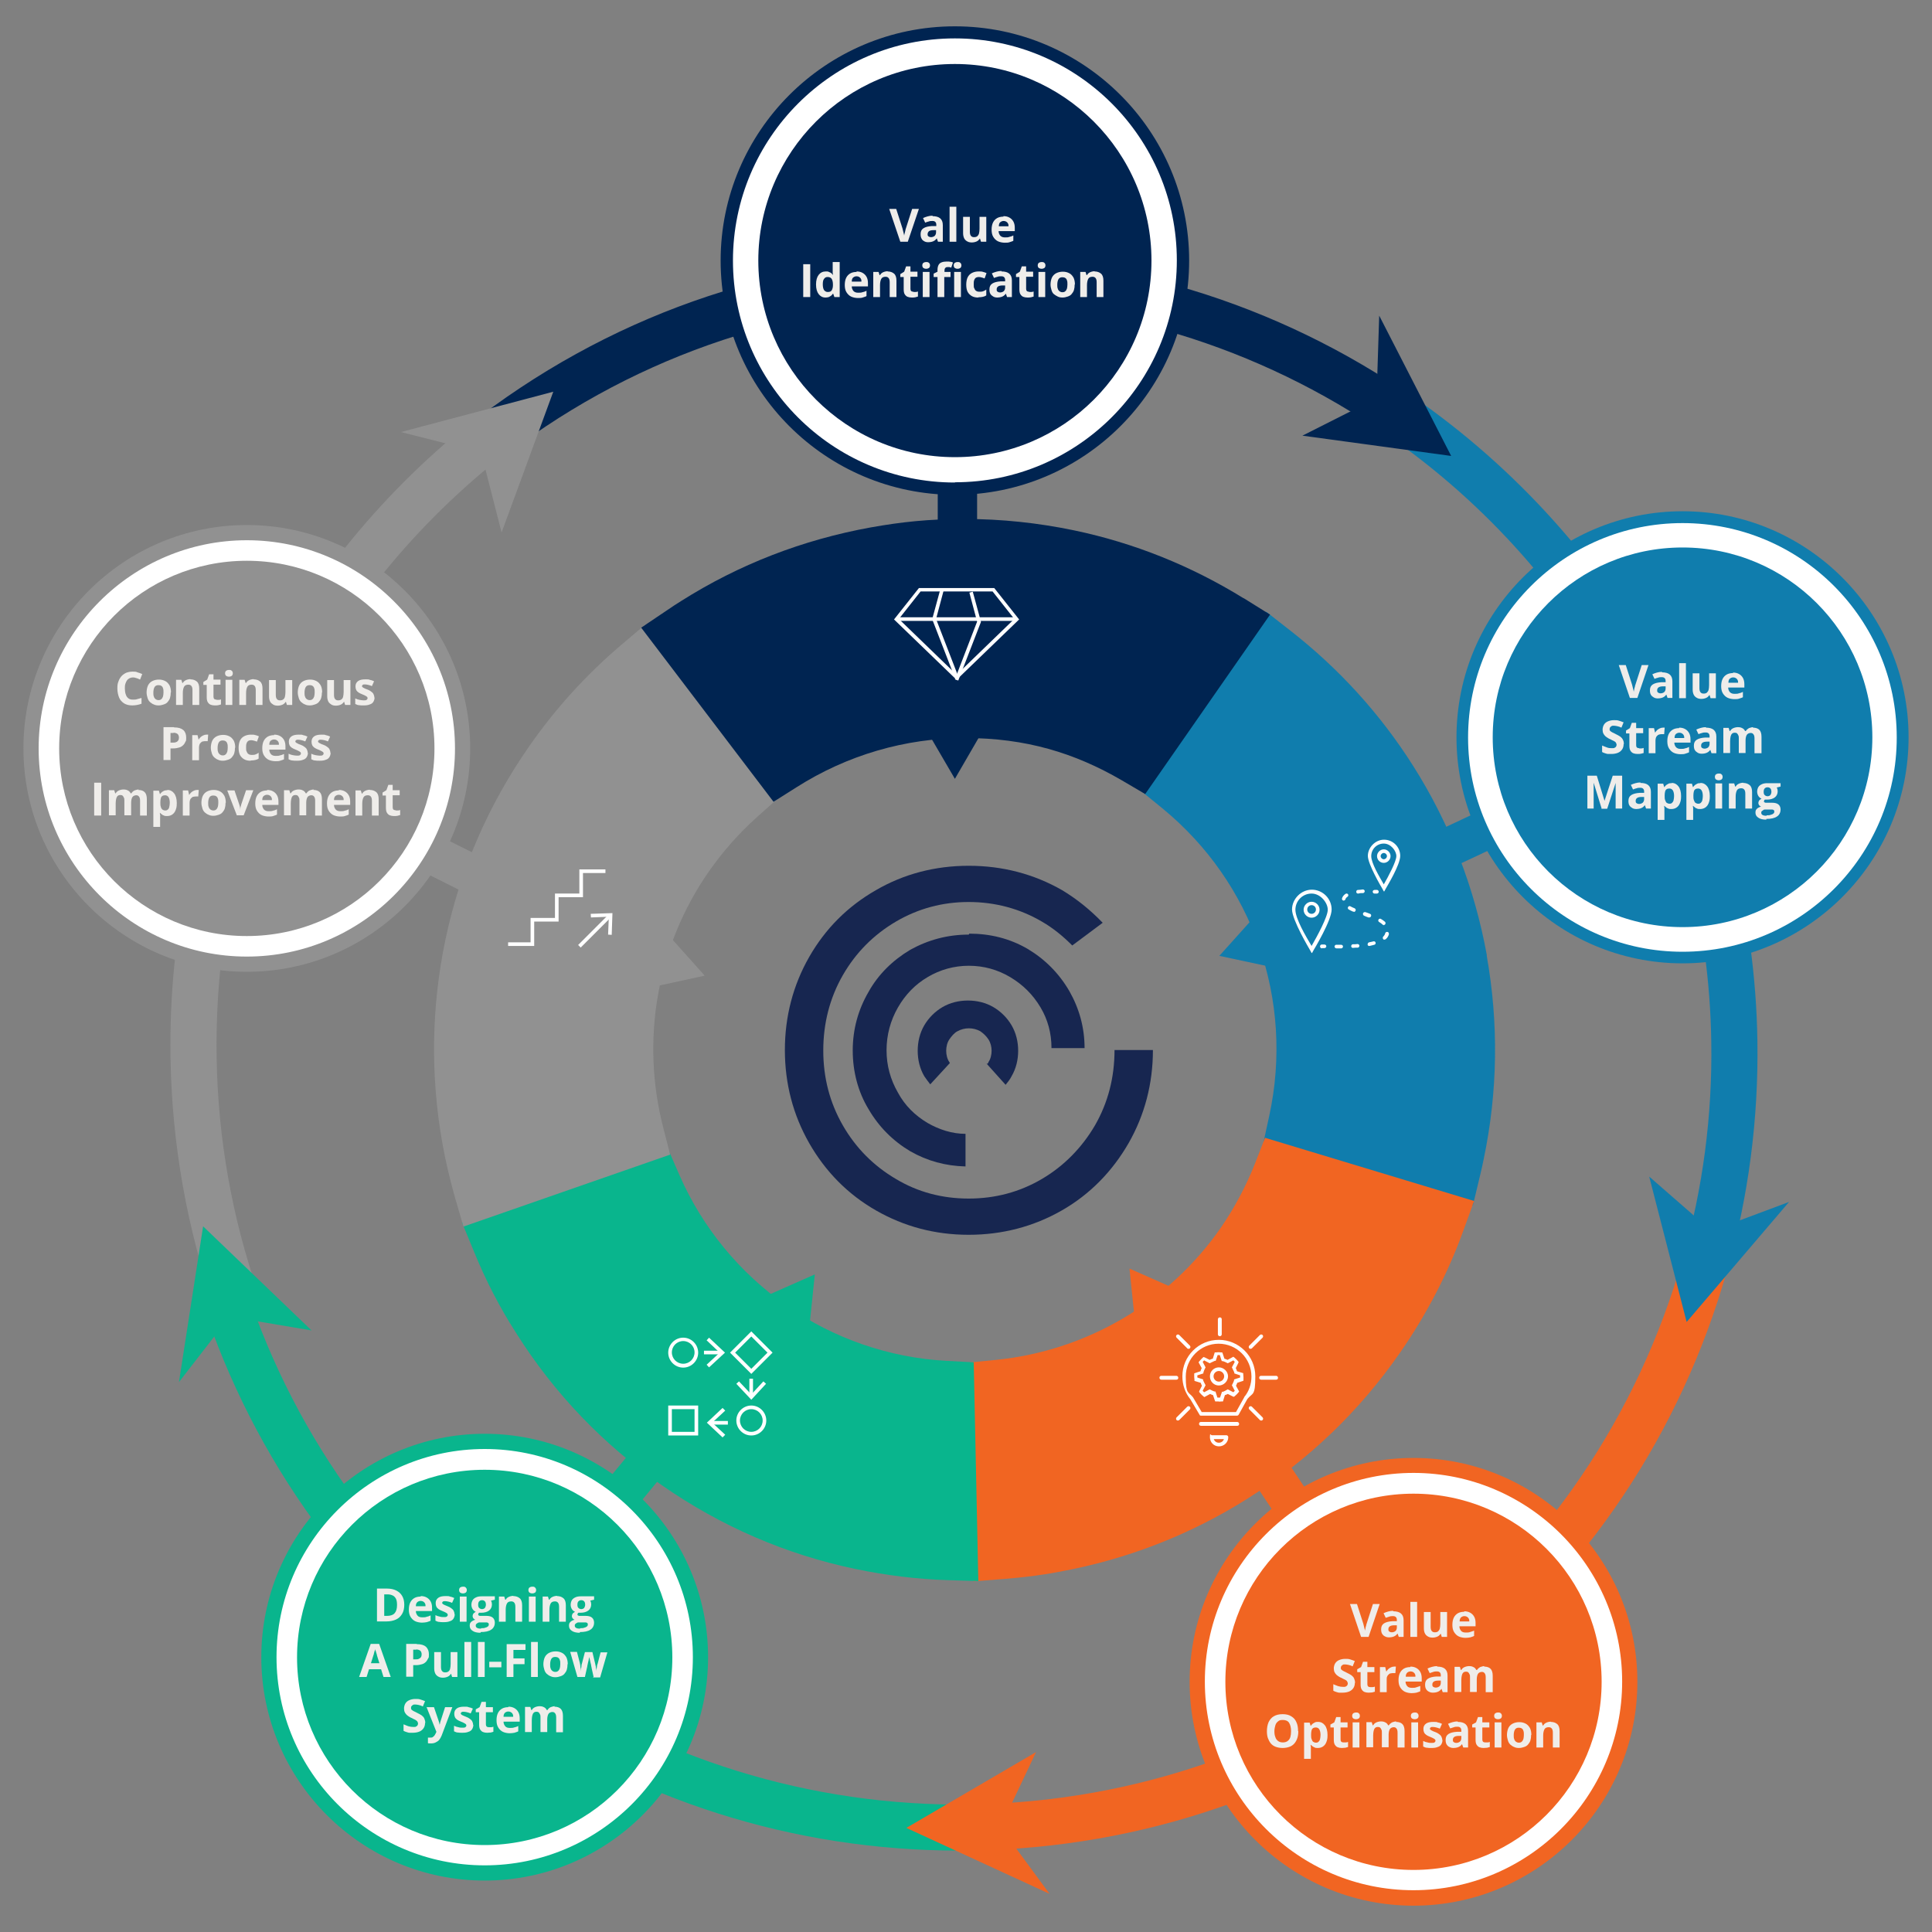 <svg xmlns="http://www.w3.org/2000/svg" id="icons" viewBox="0 0 800 800"><rect x="0" y="0" width="800" height="800" fill="#808080" stroke="none"/><defs><style>      .st0 {        fill: #172650;      }      .st1 {        fill: #fff;      }      .st2 {        fill: #efedea;      }      .st3 {        fill: #107dad;      }      .st4 {        fill: #919191;      }      .st5 {        fill: #002451;      }      .st6 {        fill: #09b58d;      }      .st7 {        fill: #f16522;      }    </style></defs><g><path class="st5" d="M203.4,193l-11.9-14.9.6-.5c.5-.4,1-.8,1.5-1.2,57.2-45,125.9-69.3,198.8-70.4,69.3-1.1,136,19.2,192.8,58.5l-10.9,15.7c-53.5-37-116.3-56.1-181.6-55.1-68.7,1.1-133.5,24-187.3,66.4-.4.4-.9.7-1.3,1l-.6.5Z"></path><path class="st3" d="M715.1,526.5l-18.3-5.2c8.3-29.2,12.3-59.4,11.8-90-1.5-100.2-51.7-194.1-134.2-251.2l10.9-15.7c42.3,29.3,77.7,68.6,102.3,113.7,25.4,46.6,39.3,99.5,40.1,152.9.5,32.4-3.7,64.5-12.5,95.5Z"></path><path class="st4" d="M89.1,542.2c-11.7-33.4-17.9-68.5-18.5-104.2-.8-52,10.2-101.9,32.6-148.3,21.4-44.3,53-84,91.6-114.8l11.9,14.9c-75.8,60.6-118.5,151-117,247.9.5,33.6,6.4,66.7,17.4,98.2l-18,6.3Z"></path><path class="st6" d="M397.3,766.3c-68.8,0-134.6-20.9-190.7-60.7-56.3-39.9-98.1-95.3-120.8-160.2l18-6.3c44.4,126.5,164.3,210.1,298.4,208.1,2,0,4.1-.1,6.1-.2l.7,19.1c-2.2,0-4.3.1-6.5.2-1.7,0-3.5,0-5.2,0Z"></path><path class="st7" d="M409,766.1l-.7-19.1c135.4-4.7,251.3-95.4,288.4-225.7l18.3,5.2c-19,66.7-57.9,124.9-112.5,168.3-55.6,44.1-122.5,68.8-193.6,71.3Z"></path><rect class="st4" x="190.4" y="311.7" width="16.3" height="103.4" transform="translate(-215.3 378.4) rotate(-63.4)"></rect><rect class="st6" x="217.4" y="595.9" width="103.4" height="16.3" transform="translate(-368.3 428) rotate(-50.5)"></rect><rect class="st7" x="517.7" y="558.2" width="16.3" height="103.4" transform="translate(-249.9 393.6) rotate(-33.7)"></rect><rect class="st3" x="543.6" y="344.5" width="103.4" height="16.3" transform="translate(-93.4 286.2) rotate(-25.1)"></rect><path class="st3" d="M615.7,395.7c-5.1-28.1-15.3-54.5-30.5-78.5-13.6-21.5-30.7-40.3-50.8-56l-10.1-7.9-51.7,74.3,8.7,7.1c37.6,30.8,54.6,79.5,44.3,127.2l-2.4,11,86.7,26.2,3-12.5c.6-2.5,1.1-4.7,1.5-6.8,5.8-27.8,6.2-56.1,1.2-84.2Z"></path><path class="st7" d="M523.8,471.2l-4.1,10.5c-3.7,9.4-8.5,18.4-14.2,26.7-21.5,30.9-55.4,50.9-93.1,54.7l-11.2,1.1,1.9,90.6,12.8-1c7.5-.6,15.1-1.5,22.4-2.9,28.1-5.1,54.5-15.3,78.5-30.5,24.9-15.7,46.1-36,63-60.4,10.9-15.7,19.8-32.8,26.2-50.6l4.4-12.1-86.7-26.2Z"></path><path class="st6" d="M403.1,564.1l-11.2-.6c-23.7-1.3-46.6-9.2-66.1-22.8-19.5-13.6-34.9-32.3-44.4-54l-4.5-10.3-85.6,29.8,4.9,11.9c4.8,11.8,10.7,23.3,17.6,34,15.7,24.9,36,46.1,60.4,63,24.3,16.9,51.3,28.6,80.1,34.6,12.5,2.6,25.3,4.2,38,4.6l12.8.4-1.9-90.6Z"></path><path class="st4" d="M267.1,258.7l-9.8,8.3c-14.5,12.3-27.4,26.5-38.3,42.2-16.9,24.3-28.6,51.3-34.6,80.1-5.8,27.8-6.2,56.1-1.2,84.2,1.3,7.4,3.1,14.8,5.1,22l3.6,12.4,85.6-29.8-2.8-10.9c-9.5-36.6-2.7-75.4,18.8-106.3,5.8-8.3,12.5-15.9,20-22.6l8.4-7.5-54.8-72.1Z"></path><path class="st5" d="M514.9,247.7c-21.7-13.4-45.3-22.9-70.2-28.1-14.9-3.1-30-4.7-45.1-4.7s-26.2,1.2-39.1,3.5c-28.1,5.1-54.5,15.3-78.5,30.5-1.8,1.1-3.6,2.3-5.8,3.8l-10.7,7.2,54.8,72.1,9.5-6c20.9-13.3,45-20.4,69.9-20.4s45.2,6.1,64.8,17.5l9.7,5.7,51.7-74.3-10.9-6.8Z"></path><polygon class="st5" points="380.7 297.3 395.4 322.5 410 297.3 380.7 297.3"></polygon><polygon class="st4" points="263.3 410.2 291.8 404 272.4 382.3 263.3 410.2"></polygon><polygon class="st6" points="334.4 556.7 337.4 527.7 310.7 539.5 334.4 556.7"></polygon><polygon class="st7" points="494.4 537.1 467.7 525.3 470.7 554.4 494.4 537.1"></polygon><polygon class="st3" points="524.4 374.1 504.9 395.8 533.4 401.9 524.4 374.1"></polygon><rect class="st5" x="388.3" y="130.7" width="16.3" height="103.4"></rect><path class="st5" d="M395.4,204.9c-53.5,0-97-43.5-97-97S341.9,10.9,395.4,10.9s97,43.5,97,97-43.5,97-97,97ZM395.4,17.5c-49.9,0-90.4,40.6-90.4,90.4s40.6,90.4,90.4,90.4,90.4-40.6,90.4-90.4-40.6-90.4-90.4-90.4Z"></path><path class="st1" d="M395.4,199.8c-50.7,0-91.9-41.2-91.9-91.9S344.7,15.9,395.4,15.9s91.9,41.2,91.9,91.9-41.2,91.9-91.9,91.9Z"></path><path class="st5" d="M476.8,107.9c0,45-36.5,81.4-81.4,81.4s-81.4-36.5-81.4-81.4,36.5-81.4,81.4-81.4,81.4,36.5,81.4,81.4Z"></path><path class="st3" d="M696.7,398.9c-51.6,0-93.6-42-93.6-93.6s42-93.6,93.6-93.6,93.6,42,93.6,93.6-42,93.6-93.6,93.6ZM696.7,218.1c-48.1,0-87.3,39.1-87.3,87.3s39.1,87.3,87.3,87.3,87.3-39.1,87.3-87.3-39.2-87.3-87.3-87.3Z"></path><path class="st1" d="M696.7,394.1c-48.9,0-88.8-39.8-88.8-88.7s39.8-88.8,88.8-88.8,88.7,39.8,88.7,88.8-39.8,88.7-88.7,88.7Z"></path><path class="st3" d="M775.3,305.3c0,43.4-35.2,78.6-78.6,78.6s-78.6-35.2-78.6-78.6,35.2-78.6,78.6-78.6,78.6,35.2,78.6,78.6Z"></path><path class="st1" d="M585.3,784.3c-48.5,0-87.9-39.4-87.9-87.9s39.4-87.9,87.9-87.9,87.9,39.4,87.9,87.9-39.4,87.9-87.9,87.9Z"></path><path class="st7" d="M663.2,696.4c0,43-34.9,77.9-77.9,77.9s-77.9-34.9-77.9-77.9,34.9-77.9,77.9-77.9,77.9,34.9,77.9,77.9Z"></path><path class="st7" d="M585.3,609.9c-47.7,0-86.4,38.8-86.4,86.4s38.8,86.4,86.4,86.4,86.4-38.8,86.4-86.4-38.8-86.4-86.4-86.4ZM585.3,789.1c-51.1,0-92.7-41.6-92.7-92.7s41.6-92.7,92.7-92.7,92.7,41.6,92.7,92.7-41.6,92.7-92.7,92.7Z"></path><path class="st1" d="M200.7,773.9c-48.4,0-87.7-39.3-87.7-87.7s39.3-87.7,87.7-87.7,87.7,39.3,87.7,87.7-39.3,87.7-87.7,87.7Z"></path><path class="st6" d="M278.4,686.3c0,42.9-34.8,77.7-77.7,77.7s-77.7-34.8-77.7-77.7,34.8-77.7,77.7-77.7,77.7,34.8,77.7,77.7Z"></path><path class="st6" d="M200.7,600c-47.5,0-86.2,38.7-86.2,86.2s38.7,86.2,86.2,86.2,86.2-38.7,86.2-86.2-38.7-86.2-86.2-86.2ZM200.7,778.7c-51,0-92.5-41.5-92.5-92.5s41.5-92.5,92.5-92.5,92.5,41.5,92.5,92.5-41.5,92.5-92.5,92.5Z"></path><path class="st1" d="M102.2,397.6c-48.4,0-87.7-39.3-87.7-87.7s39.3-87.7,87.7-87.7,87.7,39.3,87.7,87.7-39.3,87.7-87.7,87.7Z"></path><path class="st4" d="M179.9,309.9c0,42.9-34.8,77.7-77.7,77.7s-77.7-34.8-77.7-77.7,34.8-77.7,77.7-77.7,77.7,34.8,77.7,77.7Z"></path><path class="st4" d="M102.2,223.7c-47.5,0-86.2,38.7-86.2,86.2s38.7,86.2,86.2,86.2,86.2-38.7,86.2-86.2-38.7-86.2-86.2-86.2ZM102.2,402.4c-51,0-92.5-41.5-92.5-92.5s41.5-92.5,92.5-92.5,92.5,41.5,92.5,92.5-41.5,92.5-92.5,92.5Z"></path><polygon class="st5" points="571.1 130.7 600.9 188.8 539.3 180.4 570 164.9 571.1 130.7"></polygon><polygon class="st3" points="740.8 497.7 698.4 547.4 682.9 487.2 708.7 509.7 740.8 497.7"></polygon><polygon class="st7" points="434.6 784.2 375.3 756.9 429 725.5 414.3 756.6 434.6 784.2"></polygon><polygon class="st6" points="74.1 572.3 84.1 507.8 129 550.9 95.1 545.2 74.1 572.3"></polygon><polygon class="st4" points="166 178.9 229.1 162.2 207.7 220.5 199.2 187.3 166 178.9"></polygon><g><path class="st2" d="M380.5,86.5l-4.6,13.6h-3.1l-4.6-13.6h2.9l2.6,8.1c0,.1.1.4.2.8s.2.8.3,1.2c.1.4.2.8.2,1,0-.3.1-.6.2-1s.2-.8.3-1.2c0-.4.2-.6.2-.8l2.6-8.1h2.9Z"></path><path class="st2" d="M386.1,89.5c1.4,0,2.5.3,3.2.9s1.1,1.5,1.1,2.8v6.9h-2l-.5-1.4h0c-.3.4-.6.7-.9.9s-.7.4-1.1.5c-.4.1-.9.2-1.5.2s-1.2-.1-1.7-.4-.9-.6-1.1-1.1c-.3-.5-.4-1.1-.4-1.9,0-1.1.4-1.9,1.2-2.4.8-.5,1.9-.8,3.5-.9h1.8v-.5c0-.5-.1-.9-.4-1.2-.3-.3-.7-.4-1.2-.4s-1,0-1.5.2c-.5.1-1,.3-1.5.5l-.9-1.9c.6-.3,1.2-.5,1.9-.7.7-.2,1.4-.3,2.1-.3ZM387.6,95.3h-1.1c-.9,0-1.6.2-1.9.5s-.5.7-.5,1.2.1.7.4.9c.3.2.6.3,1,.3.6,0,1.1-.2,1.5-.5.4-.4.6-.9.6-1.5v-.9Z"></path><path class="st2" d="M396,100.1h-2.8v-14.5h2.8v14.5Z"></path><path class="st2" d="M408.4,89.7v10.4h-2.2l-.4-1.3h-.1c-.2.4-.5.6-.8.9-.3.2-.7.4-1.1.5-.4.1-.8.2-1.3.2-.7,0-1.4-.1-1.9-.4-.6-.3-1-.7-1.3-1.2-.3-.6-.5-1.3-.5-2.2v-6.8h2.8v6.1c0,.7.1,1.3.4,1.7.3.4.7.6,1.3.6s1-.1,1.4-.4c.3-.3.6-.7.7-1.2s.2-1.1.2-1.9v-4.9h2.8Z"></path><path class="st2" d="M415.5,89.5c1,0,1.8.2,2.5.6.7.4,1.2.9,1.6,1.6.4.7.6,1.6.6,2.6v1.4h-6.7c0,.8.3,1.4.7,1.9.5.5,1.1.7,1.9.7s1.3,0,1.8-.2c.6-.1,1.1-.3,1.7-.6v2.2c-.5.3-1.1.4-1.6.6s-1.2.2-2,.2-2-.2-2.8-.6c-.8-.4-1.4-1-1.9-1.8-.5-.8-.7-1.8-.7-3s.2-2.2.6-3c.4-.8,1-1.4,1.7-1.8.7-.4,1.6-.6,2.6-.6ZM415.6,91.5c-.6,0-1,.2-1.4.5s-.6.9-.6,1.7h4c0-.4,0-.8-.2-1.1-.1-.3-.4-.6-.7-.8-.3-.2-.7-.3-1.1-.3Z"></path><path class="st2" d="M332.6,123v-13.6h2.9v13.6h-2.9Z"></path><path class="st2" d="M341.8,123.2c-1.2,0-2.1-.5-2.8-1.4s-1.1-2.2-1.1-4,.4-3.1,1.1-4c.7-.9,1.7-1.4,2.9-1.4s.9,0,1.3.2c.4.1.7.3,1,.5.3.2.5.5.7.8h0c0-.2,0-.5-.1-.9,0-.4,0-.8,0-1.2v-3.3h2.9v14.5h-2.2l-.5-1.4h-.1c-.2.3-.4.5-.7.8-.3.2-.6.4-1,.6-.4.1-.8.2-1.3.2ZM342.8,120.9c.8,0,1.3-.2,1.6-.7.3-.5.5-1.2.5-2.1v-.3c0-1-.2-1.8-.5-2.3s-.9-.8-1.7-.8-1.1.3-1.5.8c-.4.5-.5,1.3-.5,2.3s.2,1.8.5,2.3c.4.5.9.8,1.5.8Z"></path><path class="st2" d="M354.7,112.4c1,0,1.8.2,2.5.6.7.4,1.2.9,1.6,1.6.4.7.6,1.6.6,2.6v1.4h-6.7c0,.8.3,1.4.7,1.9.5.5,1.1.7,1.9.7s1.3,0,1.8-.2c.6-.1,1.1-.3,1.7-.6v2.2c-.5.3-1.1.4-1.6.6s-1.2.2-2,.2-2-.2-2.8-.6c-.8-.4-1.4-1-1.9-1.8-.5-.8-.7-1.8-.7-3s.2-2.2.6-3c.4-.8,1-1.4,1.7-1.8.7-.4,1.6-.6,2.6-.6ZM354.7,114.4c-.6,0-1,.2-1.4.5s-.6.9-.6,1.7h4c0-.4,0-.8-.2-1.1-.1-.3-.4-.6-.7-.8-.3-.2-.7-.3-1.1-.3Z"></path><path class="st2" d="M367.5,112.4c1.1,0,2,.3,2.7.9.7.6,1,1.6,1,2.9v6.8h-2.8v-6.1c0-.7-.1-1.3-.4-1.7-.3-.4-.7-.6-1.3-.6-.9,0-1.5.3-1.8.9-.3.6-.5,1.4-.5,2.6v4.9h-2.8v-10.4h2.2l.4,1.3h.2c.2-.4.5-.7.8-.9.3-.2.7-.4,1.1-.5s.8-.2,1.3-.2Z"></path><path class="st2" d="M378.3,120.9c.3,0,.6,0,.9,0s.6-.1.9-.2v2.1c-.3.1-.7.2-1.1.3s-.9.1-1.5.1-1.2-.1-1.7-.3-.9-.6-1.2-1.1c-.3-.5-.4-1.2-.4-2.1v-5h-1.4v-1.2l1.6-1,.8-2.2h1.8v2.2h2.9v2.1h-2.9v5c0,.4.1.7.3.9.2.2.5.3.9.3Z"></path><path class="st2" d="M383.5,108.5c.4,0,.8,0,1.1.3.3.2.5.6.5,1.1s-.2.9-.5,1.1-.7.3-1.1.3-.8-.1-1.1-.3-.5-.6-.5-1.1.2-.9.5-1.1c.3-.2.7-.3,1.1-.3ZM384.9,112.6v10.4h-2.8v-10.4h2.8Z"></path><path class="st2" d="M393.5,114.7h-2.5v8.3h-2.8v-8.3h-1.6v-1.4l1.6-.8v-.8c0-.9.2-1.6.5-2.1.3-.5.7-.8,1.3-1,.5-.2,1.2-.3,2-.3s1.1,0,1.5.1c.5,0,.8.2,1.1.3l-.7,2.1c-.2,0-.5-.1-.7-.2-.3,0-.5,0-.9,0s-.7.1-.9.4c-.2.2-.3.5-.3.9v.7h2.5v2.1ZM396.5,108.5c.4,0,.8,0,1.1.3.3.2.5.6.5,1.1s-.2.9-.5,1.1c-.3.2-.7.3-1.1.3s-.8-.1-1.1-.3c-.3-.2-.5-.6-.5-1.1s.2-.9.5-1.1c.3-.2.7-.3,1.1-.3ZM397.9,112.6v10.4h-2.8v-10.4h2.8Z"></path><path class="st2" d="M405,123.2c-1,0-1.9-.2-2.6-.6-.7-.4-1.3-1-1.7-1.7s-.6-1.8-.6-3,.2-2.3.6-3.1c.4-.8,1-1.4,1.8-1.8.8-.4,1.7-.6,2.7-.6s1.3,0,1.9.2c.5.1,1,.3,1.4.5l-.8,2.2c-.4-.2-.9-.3-1.2-.4s-.8-.2-1.2-.2-.9.1-1.2.3c-.3.2-.6.6-.7,1-.2.5-.2,1-.2,1.8s0,1.3.3,1.7c.2.5.4.8.8,1,.3.2.7.3,1.2.3s1.1,0,1.6-.2.9-.4,1.3-.7v2.4c-.4.3-.9.5-1.4.6-.5.1-1.1.2-1.8.2Z"></path><path class="st2" d="M414.7,112.4c1.4,0,2.5.3,3.2.9s1.1,1.5,1.1,2.8v6.9h-2l-.5-1.4h0c-.3.4-.6.7-.9.9-.3.2-.7.4-1.1.5-.4.1-.9.2-1.5.2s-1.2-.1-1.7-.4-.9-.6-1.2-1.1c-.3-.5-.4-1.1-.4-1.9,0-1.1.4-1.9,1.2-2.4.8-.5,1.9-.8,3.5-.9h1.8v-.5c0-.5-.1-.9-.4-1.2-.3-.3-.7-.4-1.2-.4s-1,0-1.5.2c-.5.1-1,.3-1.5.5l-.9-1.9c.6-.3,1.2-.5,1.9-.7.7-.2,1.4-.3,2.1-.3ZM416.2,118.2h-1.1c-.9,0-1.6.2-1.9.5-.4.3-.5.7-.5,1.2s.1.7.4.9c.3.2.6.3,1,.3.6,0,1.1-.2,1.5-.5.4-.4.6-.9.6-1.5v-.9Z"></path><path class="st2" d="M426.2,120.9c.3,0,.6,0,.9,0s.6-.1.9-.2v2.1c-.3.1-.7.2-1.1.3s-.9.1-1.5.1-1.2-.1-1.7-.3c-.5-.2-.9-.6-1.2-1.1-.3-.5-.4-1.2-.4-2.1v-5h-1.4v-1.2l1.6-1,.8-2.2h1.8v2.2h2.9v2.1h-2.9v5c0,.4.1.7.3.9.2.2.5.3.9.3Z"></path><path class="st2" d="M431.3,108.5c.4,0,.8,0,1.1.3.3.2.5.6.5,1.1s-.2.9-.5,1.1c-.3.2-.7.3-1.1.3s-.8-.1-1.1-.3c-.3-.2-.5-.6-.5-1.1s.2-.9.5-1.1c.3-.2.7-.3,1.1-.3ZM432.8,112.6v10.4h-2.8v-10.4h2.8Z"></path><path class="st2" d="M445,117.8c0,.9-.1,1.6-.3,2.3-.2.7-.6,1.2-1,1.7-.4.5-1,.8-1.6,1s-1.3.4-2.1.4-1.4-.1-2-.4-1.1-.6-1.6-1-.8-1-1-1.7-.4-1.4-.4-2.3.2-2.1.6-2.9c.4-.8,1-1.4,1.8-1.8.8-.4,1.7-.6,2.7-.6s1.8.2,2.6.6c.8.4,1.3,1,1.8,1.8.4.8.6,1.8.6,2.9ZM437.8,117.8c0,.7,0,1.3.2,1.7.1.5.4.8.7,1.1.3.2.7.4,1.2.4s.9-.1,1.2-.4c.3-.2.5-.6.7-1.1.1-.5.2-1,.2-1.7s0-1.3-.2-1.7c-.1-.5-.4-.8-.7-1-.3-.2-.7-.3-1.2-.3-.8,0-1.3.3-1.6.8-.3.5-.5,1.3-.5,2.3Z"></path><path class="st2" d="M453.2,112.4c1.1,0,2,.3,2.7.9.7.6,1,1.6,1,2.9v6.8h-2.8v-6.1c0-.7-.1-1.3-.4-1.7-.3-.4-.7-.6-1.3-.6-.9,0-1.5.3-1.8.9s-.5,1.4-.5,2.6v4.9h-2.8v-10.4h2.2l.4,1.3h.2c.2-.4.5-.7.8-.9s.7-.4,1.1-.5c.4-.1.8-.2,1.3-.2Z"></path></g><g><path class="st2" d="M682.6,275.4l-4.6,13.6h-3.1l-4.6-13.6h2.9l2.6,8.1c0,.1.1.4.2.8s.2.8.3,1.2c.1.4.2.8.2,1,0-.3.1-.6.2-1,0-.4.2-.8.3-1.2,0-.4.2-.6.2-.8l2.6-8.1h2.9Z"></path><path class="st2" d="M688.2,278.4c1.4,0,2.5.3,3.2.9s1.1,1.5,1.1,2.8v6.9h-2l-.5-1.4h0c-.3.4-.6.7-.9.9-.3.2-.7.4-1.1.5-.4.1-.9.2-1.5.2s-1.2-.1-1.7-.4-.9-.6-1.2-1.1c-.3-.5-.4-1.1-.4-1.9,0-1.1.4-1.9,1.2-2.4.8-.5,1.9-.8,3.5-.9h1.8v-.5c0-.5-.1-.9-.4-1.2-.3-.3-.7-.4-1.2-.4s-1,0-1.5.2c-.5.1-1,.3-1.5.5l-.9-1.9c.6-.3,1.2-.5,1.9-.7.7-.2,1.4-.3,2.1-.3ZM689.7,284.2h-1.1c-.9,0-1.6.2-1.9.5-.4.3-.5.7-.5,1.2s.1.7.4.9c.3.2.6.3,1,.3.6,0,1.1-.2,1.5-.5.4-.4.6-.9.6-1.5v-.9Z"></path><path class="st2" d="M698.1,289.1h-2.8v-14.5h2.8v14.5Z"></path><path class="st2" d="M710.5,278.7v10.4h-2.2l-.4-1.3h-.1c-.2.4-.5.6-.8.9-.3.2-.7.4-1.1.5-.4.1-.8.2-1.3.2-.7,0-1.4-.1-1.9-.4-.6-.3-1-.7-1.3-1.2-.3-.6-.5-1.3-.5-2.2v-6.8h2.8v6.1c0,.7.1,1.3.4,1.7.3.4.7.6,1.3.6s1-.1,1.4-.4c.3-.3.6-.7.7-1.2s.2-1.1.2-1.9v-4.9h2.8Z"></path><path class="st2" d="M717.6,278.5c1,0,1.8.2,2.5.6.7.4,1.2.9,1.6,1.6.4.7.6,1.6.6,2.6v1.4h-6.7c0,.8.3,1.4.7,1.9.5.5,1.1.7,1.9.7s1.3,0,1.8-.2c.6-.1,1.1-.3,1.7-.6v2.2c-.5.3-1.1.4-1.6.6s-1.2.2-2,.2-2-.2-2.8-.6c-.8-.4-1.4-1-1.9-1.8-.5-.8-.7-1.8-.7-3s.2-2.2.6-3c.4-.8,1-1.4,1.7-1.8.7-.4,1.6-.6,2.6-.6ZM717.7,280.5c-.6,0-1,.2-1.4.5s-.6.9-.6,1.7h4c0-.4,0-.8-.2-1.1-.1-.3-.4-.6-.7-.8-.3-.2-.7-.3-1.1-.3Z"></path><path class="st2" d="M672.3,308.2c0,.8-.2,1.5-.6,2.1-.4.6-1,1.1-1.7,1.4s-1.7.5-2.7.5-.9,0-1.4,0c-.5,0-.9-.2-1.3-.3s-.8-.3-1.2-.5v-2.7c.6.3,1.3.5,2,.8s1.4.3,2.1.3.9,0,1.1-.2c.3-.1.5-.3.6-.5.1-.2.2-.5.2-.7s-.1-.6-.3-.9-.5-.5-.9-.7-.9-.4-1.4-.7c-.3-.1-.7-.3-1-.5-.4-.2-.7-.5-1.1-.8-.3-.3-.6-.7-.8-1.1-.2-.4-.3-1-.3-1.6s.2-1.5.6-2.1c.4-.6.9-1,1.6-1.3.7-.3,1.5-.5,2.5-.5s1.4,0,2,.2,1.3.4,2,.7l-.9,2.2c-.6-.3-1.2-.5-1.7-.6-.5-.1-1-.2-1.5-.2s-.7,0-.9.2c-.3.1-.4.3-.6.5-.1.2-.2.4-.2.7s0,.6.3.8c.2.2.5.4.9.6.4.2.9.4,1.4.7.7.3,1.3.7,1.8,1,.5.4.9.8,1.1,1.3.3.5.4,1.1.4,1.8Z"></path><path class="st2" d="M678.8,309.9c.3,0,.6,0,.9,0s.6-.1.9-.2v2.1c-.3.1-.7.2-1.1.3s-.9.1-1.5.1-1.2-.1-1.7-.3c-.5-.2-.9-.6-1.2-1.1-.3-.5-.4-1.2-.4-2.1v-5h-1.4v-1.2l1.6-1,.8-2.2h1.8v2.2h2.9v2.1h-2.9v5c0,.4.1.7.3.9.2.2.5.3.9.3Z"></path><path class="st2" d="M688.3,301.3c.1,0,.3,0,.5,0,.2,0,.3,0,.5,0l-.2,2.7c0,0-.2,0-.4,0-.2,0-.3,0-.4,0-.4,0-.7,0-1.1.1s-.7.2-.9.5c-.3.2-.5.5-.6.8s-.2.8-.2,1.2v5.3h-2.8v-10.4h2.2l.4,1.8h.1c.2-.4.5-.7.8-1s.7-.5,1.1-.7c.4-.2.8-.3,1.3-.3Z"></path><path class="st2" d="M695.3,301.3c1,0,1.8.2,2.5.6.7.4,1.2.9,1.6,1.6.4.7.6,1.6.6,2.6v1.4h-6.7c0,.8.3,1.4.7,1.9.5.5,1.1.7,1.9.7s1.3,0,1.8-.2c.6-.1,1.1-.3,1.7-.6v2.2c-.5.3-1.1.4-1.6.6s-1.2.2-2,.2-2-.2-2.8-.6c-.8-.4-1.4-1-1.9-1.8-.5-.8-.7-1.8-.7-3s.2-2.2.6-3c.4-.8,1-1.4,1.7-1.8.7-.4,1.6-.6,2.6-.6ZM695.4,303.4c-.6,0-1,.2-1.4.5s-.6.9-.6,1.7h4c0-.4,0-.8-.2-1.1-.1-.3-.4-.6-.7-.8-.3-.2-.7-.3-1.1-.3Z"></path><path class="st2" d="M706.4,301.3c1.4,0,2.5.3,3.2.9s1.1,1.5,1.1,2.8v6.9h-2l-.5-1.4h0c-.3.4-.6.7-.9.9-.3.2-.7.4-1.1.5-.4.1-.9.2-1.5.2s-1.2-.1-1.7-.4-.9-.6-1.2-1.1c-.3-.5-.4-1.1-.4-1.9,0-1.1.4-1.9,1.2-2.4.8-.5,1.9-.8,3.5-.9h1.8v-.5c0-.5-.1-.9-.4-1.2-.3-.3-.7-.4-1.2-.4s-1,0-1.5.2c-.5.1-1,.3-1.5.5l-.9-1.9c.6-.3,1.2-.5,1.9-.7.7-.2,1.4-.3,2.1-.3ZM707.9,307.1h-1.1c-.9,0-1.6.2-1.9.5-.4.3-.5.7-.5,1.2s.1.7.4.9c.3.2.6.3,1,.3.6,0,1.1-.2,1.5-.5.4-.4.6-.9.6-1.5v-.9Z"></path><path class="st2" d="M725.8,301.3c1.2,0,2.1.3,2.7.9.6.6.9,1.6.9,2.9v6.8h-2.9v-6.1c0-.7-.1-1.3-.4-1.7-.3-.4-.6-.6-1.2-.6s-1.3.3-1.6.8-.5,1.3-.5,2.3v5.2h-2.8v-6.1c0-.5,0-.9-.2-1.2-.1-.3-.3-.6-.5-.8-.2-.2-.5-.3-.9-.3-.5,0-.9.1-1.2.4-.3.3-.5.7-.6,1.2s-.2,1.1-.2,1.9v4.9h-2.8v-10.4h2.2l.4,1.3h.2c.2-.4.5-.7.8-.9.3-.2.7-.4,1.1-.5s.8-.2,1.2-.2c.8,0,1.4.1,1.9.4.5.2.9.6,1.2,1.2h.3c.3-.5.8-.9,1.3-1.2.6-.2,1.2-.4,1.8-.4Z"></path><path class="st2" d="M663.2,334.8l-3.3-10.7h0c0,.3,0,.6,0,1.2,0,.5,0,1.1,0,1.6,0,.6,0,1.1,0,1.6v6.3h-2.6v-13.6h3.9l3.2,10.4h0l3.4-10.4h3.9v13.6h-2.7v-6.4c0-.4,0-.9,0-1.5s0-1.1,0-1.6c0-.5,0-.9,0-1.1h0l-3.5,10.7h-2.6Z"></path><path class="st2" d="M679.3,324.2c1.4,0,2.5.3,3.2.9s1.1,1.5,1.1,2.8v6.9h-2l-.5-1.4h0c-.3.4-.6.7-.9.9-.3.2-.7.4-1.1.5-.4.1-.9.2-1.5.2s-1.2-.1-1.7-.4-.9-.6-1.2-1.1c-.3-.5-.4-1.1-.4-1.9,0-1.1.4-1.9,1.2-2.4.8-.5,1.9-.8,3.5-.9h1.8v-.5c0-.5-.1-.9-.4-1.2-.3-.3-.7-.4-1.2-.4s-1,0-1.5.2c-.5.1-1,.3-1.5.5l-.9-1.9c.6-.3,1.2-.5,1.9-.7.7-.2,1.4-.3,2.1-.3ZM680.8,330h-1.1c-.9,0-1.6.2-1.9.5-.4.3-.5.7-.5,1.2s.1.7.4.9c.3.2.6.3,1,.3.6,0,1.1-.2,1.5-.5.4-.4.6-.9.6-1.5v-.9Z"></path><path class="st2" d="M692.2,324.2c1.2,0,2.1.5,2.8,1.4.7.9,1.1,2.3,1.1,4s-.2,2.2-.5,3-.8,1.4-1.4,1.8c-.6.4-1.3.6-2.1.6s-.9,0-1.3-.2c-.4-.1-.7-.3-.9-.5-.3-.2-.5-.4-.7-.6h-.1c0,.2,0,.5.1.8,0,.3,0,.5,0,.8v4.2h-2.8v-15h2.3l.4,1.4h.1c.2-.3.4-.5.7-.8.3-.2.6-.4,1-.6s.8-.2,1.3-.2ZM691.3,326.5c-.5,0-.9.1-1.2.3-.3.2-.5.5-.6.9-.1.4-.2.9-.2,1.6v.3c0,.7,0,1.2.2,1.7s.3.8.6,1.1c.3.2.7.4,1.2.4s.8-.1,1.1-.4.5-.6.6-1.1c.1-.5.2-1,.2-1.7,0-1-.2-1.8-.5-2.3-.3-.5-.8-.8-1.5-.8Z"></path><path class="st2" d="M704.1,324.2c1.2,0,2.1.5,2.8,1.4.7.9,1.1,2.3,1.1,4s-.2,2.2-.5,3-.8,1.4-1.4,1.8c-.6.4-1.3.6-2.1.6s-.9,0-1.3-.2c-.4-.1-.7-.3-.9-.5-.3-.2-.5-.4-.7-.6h-.1c0,.2,0,.5.1.8,0,.3,0,.5,0,.8v4.2h-2.8v-15h2.3l.4,1.4h.1c.2-.3.4-.5.7-.8.3-.2.6-.4,1-.6s.8-.2,1.3-.2ZM703.2,326.5c-.5,0-.9.1-1.2.3-.3.2-.5.5-.6.9-.1.4-.2.9-.2,1.6v.3c0,.7,0,1.2.2,1.7s.3.8.6,1.1c.3.2.7.4,1.2.4s.8-.1,1.1-.4.5-.6.6-1.1c.1-.5.2-1,.2-1.7,0-1-.2-1.8-.5-2.3-.3-.5-.8-.8-1.5-.8Z"></path><path class="st2" d="M711.7,320.3c.4,0,.8,0,1.1.3.3.2.5.6.5,1.1s-.2.9-.5,1.1c-.3.2-.7.3-1.1.3s-.8-.1-1.1-.3c-.3-.2-.5-.6-.5-1.1s.2-.9.5-1.1c.3-.2.7-.3,1.1-.3ZM713.1,324.4v10.4h-2.8v-10.4h2.8Z"></path><path class="st2" d="M721.8,324.2c1.1,0,2,.3,2.7.9.7.6,1,1.6,1,2.9v6.8h-2.8v-6.1c0-.7-.1-1.3-.4-1.7-.3-.4-.7-.6-1.3-.6-.9,0-1.5.3-1.8.9s-.5,1.4-.5,2.6v4.9h-2.8v-10.4h2.2l.4,1.3h.2c.2-.4.5-.7.8-.9s.7-.4,1.1-.5c.4-.1.8-.2,1.3-.2Z"></path><path class="st2" d="M731.4,339.4c-1.5,0-2.6-.3-3.3-.8-.8-.5-1.2-1.2-1.2-2.1s.2-1.2.6-1.6,1-.7,1.7-.9c-.3-.1-.5-.3-.8-.6-.2-.3-.3-.6-.3-.9s.1-.7.3-1c.2-.3.6-.5,1-.8-.5-.2-1-.6-1.3-1.1-.3-.5-.5-1.1-.5-1.8s.2-1.4.5-1.9c.3-.5.8-.9,1.5-1.2.6-.3,1.4-.4,2.3-.4s.4,0,.7,0c.3,0,.5,0,.7,0,.2,0,.4,0,.4,0h3.6v1.4l-1.6.4c.1.2.3.5.3.7,0,.3.1.5.1.8,0,1.1-.4,2-1.2,2.6s-1.9.9-3.2.9c-.3,0-.6,0-.9,0-.1.1-.3.2-.3.4s-.1.3-.1.4,0,.2.2.3c.1,0,.3.2.5.2.2,0,.5,0,.9,0h1.8c1.1,0,2,.2,2.6.7.6.5.9,1.2.9,2.2s-.5,2.2-1.5,2.8c-1,.7-2.5,1-4.4,1ZM731.5,337.6c.7,0,1.3,0,1.7-.2.5-.1.9-.3,1.1-.5.3-.2.4-.5.4-.8s0-.5-.2-.6c-.2-.2-.4-.3-.7-.3s-.7,0-1.2,0h-1.5c-.3,0-.7,0-.9.2s-.5.3-.7.5c-.2.2-.2.4-.2.7,0,.4.2.7.6.9s.9.3,1.6.3ZM731.9,329.7c.5,0,.9-.2,1.2-.5.2-.3.4-.8.4-1.3s-.1-1.1-.4-1.4-.6-.5-1.2-.5-.9.2-1.2.5-.4.8-.4,1.4.1,1,.4,1.3.7.5,1.2.5Z"></path></g><g><path class="st2" d="M571.3,664.2l-4.6,13.6h-3.1l-4.6-13.6h2.9l2.6,8.1c0,.1.1.4.2.8s.2.8.3,1.2c.1.4.2.8.2,1,0-.3.1-.6.2-1,0-.4.2-.8.3-1.2,0-.4.2-.6.2-.8l2.6-8.1h2.9Z"></path><path class="st2" d="M576.9,667.2c1.4,0,2.5.3,3.2.9s1.1,1.5,1.1,2.8v6.9h-2l-.5-1.4h0c-.3.4-.6.7-.9.9-.3.2-.7.4-1.1.5-.4.1-.9.2-1.5.2s-1.2-.1-1.7-.4c-.5-.2-.9-.6-1.2-1.1s-.4-1.1-.4-1.9c0-1.1.4-1.9,1.2-2.4.8-.5,1.9-.8,3.5-.9h1.8v-.5c0-.5-.1-.9-.4-1.2-.3-.3-.7-.4-1.2-.4s-1,0-1.5.2-1,.3-1.5.5l-.9-1.9c.6-.3,1.2-.5,1.9-.7.7-.2,1.4-.3,2.1-.3ZM578.4,673h-1.1c-.9,0-1.6.2-1.9.5-.4.3-.5.7-.5,1.2s.1.7.4.9c.3.2.6.3,1,.3.6,0,1.1-.2,1.5-.5s.6-.9.6-1.5v-.9Z"></path><path class="st2" d="M586.8,677.8h-2.8v-14.5h2.8v14.5Z"></path><path class="st2" d="M599.2,667.4v10.4h-2.2l-.4-1.3h-.1c-.2.4-.5.6-.8.9-.3.2-.7.4-1.1.5-.4.1-.8.2-1.3.2-.7,0-1.4-.1-1.9-.4-.6-.3-1-.7-1.3-1.2s-.5-1.3-.5-2.2v-6.8h2.8v6.1c0,.7.1,1.3.4,1.7.3.4.7.6,1.3.6s1-.1,1.4-.4c.3-.3.6-.7.7-1.2.1-.5.2-1.1.2-1.9v-4.9h2.8Z"></path><path class="st2" d="M606.3,667.2c1,0,1.8.2,2.5.6s1.2.9,1.6,1.6c.4.7.6,1.6.6,2.6v1.4h-6.7c0,.8.3,1.4.7,1.9s1.1.7,1.9.7,1.3,0,1.8-.2,1.1-.3,1.7-.6v2.2c-.5.3-1.1.4-1.6.6-.6.1-1.2.2-2,.2s-2-.2-2.8-.6c-.8-.4-1.4-1-1.9-1.8-.5-.8-.7-1.8-.7-3s.2-2.2.6-3c.4-.8,1-1.4,1.7-1.8.7-.4,1.6-.6,2.6-.6ZM606.4,669.2c-.6,0-1,.2-1.4.5-.4.4-.6.9-.6,1.7h4c0-.4,0-.8-.2-1.1-.1-.3-.4-.6-.7-.8-.3-.2-.7-.3-1.1-.3Z"></path><path class="st2" d="M561,696.9c0,.8-.2,1.5-.6,2.1-.4.6-1,1.1-1.7,1.4-.7.3-1.7.5-2.7.5s-.9,0-1.4,0c-.5,0-.9-.2-1.3-.3s-.8-.3-1.2-.5v-2.7c.6.3,1.3.5,2,.8.7.2,1.4.3,2.1.3s.9,0,1.1-.2c.3-.1.5-.3.6-.5.1-.2.2-.5.2-.7s-.1-.6-.3-.9-.5-.5-.9-.7c-.4-.2-.9-.4-1.4-.7-.3-.1-.7-.3-1-.5-.4-.2-.7-.5-1.1-.8-.3-.3-.6-.7-.8-1.1-.2-.4-.3-1-.3-1.6s.2-1.5.6-2.1c.4-.6.9-1,1.6-1.3.7-.3,1.5-.5,2.5-.5s1.4,0,2,.2c.6.2,1.3.4,2,.7l-.9,2.2c-.6-.3-1.2-.5-1.7-.6-.5-.1-1-.2-1.5-.2s-.7,0-.9.2c-.3.1-.4.3-.6.5-.1.2-.2.4-.2.7s0,.6.3.8c.2.2.5.4.9.6.4.2.9.4,1.4.7.7.3,1.3.7,1.8,1,.5.4.9.8,1.1,1.3s.4,1.1.4,1.8Z"></path><path class="st2" d="M567.5,698.6c.3,0,.6,0,.9,0s.6-.1.9-.2v2.1c-.3.1-.7.2-1.1.3-.5,0-.9.1-1.5.1s-1.2-.1-1.7-.3c-.5-.2-.9-.6-1.2-1.1-.3-.5-.4-1.2-.4-2.1v-5h-1.4v-1.2l1.6-.9.8-2.2h1.8v2.2h2.9v2.1h-2.9v5c0,.4.1.7.3.9.2.2.5.3.9.3Z"></path><path class="st2" d="M577,690.1c.1,0,.3,0,.5,0s.3,0,.5,0l-.2,2.7c0,0-.2,0-.4,0-.2,0-.3,0-.4,0-.4,0-.7,0-1.1.1-.3,0-.7.2-.9.5-.3.2-.5.5-.6.8-.2.3-.2.8-.2,1.2v5.3h-2.8v-10.4h2.2l.4,1.8h.1c.2-.4.5-.7.8-1s.7-.5,1.1-.7c.4-.2.8-.3,1.3-.3Z"></path><path class="st2" d="M584,690.1c1,0,1.8.2,2.5.6s1.2.9,1.6,1.6c.4.7.6,1.6.6,2.6v1.4h-6.7c0,.8.3,1.4.7,1.9s1.1.7,1.9.7,1.3,0,1.8-.2,1.1-.3,1.7-.6v2.2c-.5.3-1.1.4-1.6.6-.6.1-1.2.2-2,.2s-2-.2-2.8-.6c-.8-.4-1.4-1-1.9-1.8-.5-.8-.7-1.8-.7-3s.2-2.2.6-3c.4-.8,1-1.4,1.7-1.8.7-.4,1.6-.6,2.6-.6ZM584.1,692.1c-.6,0-1,.2-1.4.5-.4.4-.6.9-.6,1.7h4c0-.4,0-.8-.2-1.1-.1-.3-.4-.6-.7-.8-.3-.2-.7-.3-1.1-.3Z"></path><path class="st2" d="M595.1,690.1c1.4,0,2.5.3,3.2.9s1.1,1.5,1.1,2.8v6.9h-2l-.5-1.4h0c-.3.4-.6.7-.9.9-.3.2-.7.4-1.1.5-.4.1-.9.2-1.5.2s-1.2-.1-1.7-.4c-.5-.2-.9-.6-1.2-1.1s-.4-1.1-.4-1.9c0-1.1.4-1.9,1.2-2.4.8-.5,1.9-.8,3.5-.9h1.8v-.5c0-.5-.1-.9-.4-1.2-.3-.3-.7-.4-1.2-.4s-1,0-1.5.2-1,.3-1.5.5l-.9-1.9c.6-.3,1.2-.5,1.9-.7.7-.2,1.4-.3,2.1-.3ZM596.6,695.9h-1.1c-.9,0-1.6.2-1.9.5-.4.3-.5.7-.5,1.2s.1.7.4.9c.3.2.6.3,1,.3.6,0,1.1-.2,1.5-.5s.6-.9.6-1.5v-.9Z"></path><path class="st2" d="M614.5,690.1c1.2,0,2.1.3,2.7.9s.9,1.6.9,2.9v6.8h-2.9v-6.1c0-.7-.1-1.3-.4-1.7-.3-.4-.6-.6-1.2-.6s-1.3.3-1.6.8-.5,1.3-.5,2.3v5.2h-2.8v-6.1c0-.5,0-.9-.2-1.2-.1-.3-.3-.6-.5-.8-.2-.2-.5-.3-.9-.3-.5,0-.9.1-1.2.4-.3.3-.5.7-.6,1.2-.1.5-.2,1.1-.2,1.9v4.9h-2.8v-10.4h2.2l.4,1.3h.2c.2-.4.5-.7.8-.9.3-.2.7-.4,1.1-.5.4-.1.8-.2,1.2-.2.8,0,1.4.1,1.9.4.5.2.9.6,1.2,1.2h.3c.3-.5.8-.9,1.3-1.2.6-.2,1.2-.4,1.8-.4Z"></path><path class="st2" d="M537.6,716.8c0,1-.1,2-.4,2.9s-.7,1.6-1.2,2.2c-.5.6-1.2,1.1-2,1.4-.8.3-1.8.5-2.9.5s-2.1-.2-2.9-.5c-.8-.3-1.5-.8-2-1.4-.5-.6-.9-1.4-1.2-2.2-.3-.9-.4-1.8-.4-2.9s.2-2.6.7-3.7c.5-1,1.2-1.9,2.1-2.4,1-.6,2.2-.9,3.7-.9s2.7.3,3.6.9c1,.6,1.7,1.4,2.1,2.4.5,1,.7,2.3.7,3.7ZM527.7,716.8c0,1,.1,1.8.4,2.5.2.7.6,1.2,1.1,1.6.5.4,1.2.6,2,.6s1.5-.2,2-.6c.5-.4.9-.9,1.1-1.6.2-.7.3-1.5.3-2.5,0-1.4-.3-2.6-.8-3.4-.5-.8-1.4-1.2-2.6-1.2s-1.5.2-2,.6c-.5.4-.9.9-1.1,1.6-.2.7-.4,1.5-.4,2.5Z"></path><path class="st2" d="M545.8,713c1.2,0,2.1.5,2.8,1.4.7.9,1.1,2.3,1.1,4s-.2,2.2-.5,3-.8,1.4-1.4,1.8c-.6.4-1.3.6-2.1.6s-.9,0-1.3-.2-.7-.3-.9-.5c-.3-.2-.5-.4-.7-.6h-.1c0,.2,0,.5.1.8,0,.3,0,.5,0,.8v4.2h-2.8v-15h2.3l.4,1.3h.1c.2-.3.4-.5.7-.8.3-.2.6-.4,1-.6s.8-.2,1.3-.2ZM544.9,715.3c-.5,0-.9.1-1.2.3s-.5.5-.6.9c-.1.4-.2.9-.2,1.6v.3c0,.7,0,1.2.2,1.7s.3.8.6,1.1c.3.2.7.4,1.2.4s.8-.1,1.1-.4.5-.6.6-1.1.2-1,.2-1.7c0-1-.2-1.8-.5-2.3s-.8-.8-1.5-.8Z"></path><path class="st2" d="M556.4,721.5c.3,0,.6,0,.9,0s.6-.1.9-.2v2.1c-.3.1-.7.2-1.1.3-.5,0-.9.1-1.5.1s-1.2-.1-1.7-.3c-.5-.2-.9-.6-1.2-1.1-.3-.5-.4-1.2-.4-2.1v-5h-1.4v-1.2l1.6-.9.8-2.2h1.8v2.2h2.9v2.1h-2.9v5c0,.4.1.7.3.9.2.2.5.3.9.3Z"></path><path class="st2" d="M561.5,709.1c.4,0,.8,0,1.1.3.3.2.5.6.5,1.1s-.2.9-.5,1.1c-.3.2-.7.3-1.1.3s-.8-.1-1.1-.3c-.3-.2-.5-.6-.5-1.1s.2-.9.5-1.1c.3-.2.7-.3,1.1-.3ZM562.9,713.2v10.4h-2.8v-10.4h2.8Z"></path><path class="st2" d="M578,713c1.2,0,2.1.3,2.7.9s.9,1.6.9,2.9v6.8h-2.9v-6.1c0-.7-.1-1.3-.4-1.7-.3-.4-.6-.6-1.2-.6s-1.3.3-1.6.8-.5,1.3-.5,2.3v5.2h-2.8v-6.1c0-.5,0-.9-.2-1.2-.1-.3-.3-.6-.5-.8-.2-.2-.5-.3-.9-.3-.5,0-.9.1-1.2.4-.3.3-.5.7-.6,1.2-.1.5-.2,1.1-.2,1.9v4.9h-2.8v-10.4h2.2l.4,1.3h.2c.2-.4.5-.7.8-.9.3-.2.7-.4,1.1-.5.4-.1.8-.2,1.2-.2.8,0,1.4.1,1.9.4.5.2.9.6,1.2,1.2h.3c.3-.5.8-.9,1.3-1.2.6-.2,1.2-.4,1.8-.4Z"></path><path class="st2" d="M585.8,709.1c.4,0,.8,0,1.1.3.3.2.5.6.5,1.1s-.2.9-.5,1.1c-.3.2-.7.3-1.1.3s-.8-.1-1.1-.3c-.3-.2-.5-.6-.5-1.1s.2-.9.5-1.1c.3-.2.7-.3,1.1-.3ZM587.2,713.2v10.4h-2.8v-10.4h2.8Z"></path><path class="st2" d="M597.3,720.5c0,.7-.2,1.3-.5,1.8-.3.5-.8.9-1.5,1.1-.7.3-1.5.4-2.5.4s-1.3,0-1.9-.1c-.5,0-1-.2-1.6-.5v-2.3c.6.3,1.2.5,1.8.6.6.2,1.2.2,1.7.2s.9,0,1.2-.2c.2-.2.4-.4.4-.6s0-.3-.1-.5c0-.1-.3-.3-.6-.5-.3-.2-.8-.4-1.5-.7-.7-.3-1.2-.5-1.6-.8s-.7-.6-.9-1c-.2-.4-.3-.9-.3-1.5,0-1,.4-1.7,1.1-2.2.7-.5,1.7-.7,3-.7s1.3,0,1.8.2c.6.1,1.2.3,1.8.6l-.9,2c-.5-.2-1-.4-1.5-.5-.5-.1-.9-.2-1.4-.2s-.7,0-.9.2c-.2.1-.3.3-.3.5s0,.3.2.4c.1.1.3.3.6.4.3.2.8.4,1.4.6.6.2,1.1.5,1.5.8s.8.6,1,1c.2.4.4.9.4,1.5Z"></path><path class="st2" d="M603.6,713c1.4,0,2.5.3,3.2.9s1.1,1.5,1.1,2.8v6.9h-2l-.5-1.4h0c-.3.4-.6.7-.9.9-.3.2-.7.4-1.1.5-.4.1-.9.2-1.5.2s-1.2-.1-1.7-.4c-.5-.2-.9-.6-1.2-1.1s-.4-1.1-.4-1.9c0-1.1.4-1.9,1.2-2.4.8-.5,1.9-.8,3.5-.9h1.8v-.5c0-.5-.1-.9-.4-1.2-.3-.3-.7-.4-1.2-.4s-1,0-1.5.2-1,.3-1.5.5l-.9-1.9c.6-.3,1.2-.5,1.9-.7.7-.2,1.4-.3,2.1-.3ZM605.1,718.8h-1.1c-.9,0-1.6.2-1.9.5-.4.3-.5.7-.5,1.2s.1.7.4.9c.3.2.6.3,1,.3.6,0,1.1-.2,1.5-.5s.6-.9.6-1.5v-.9Z"></path><path class="st2" d="M615.1,721.5c.3,0,.6,0,.9,0s.6-.1.9-.2v2.1c-.3.1-.7.2-1.1.3-.5,0-.9.1-1.5.1s-1.2-.1-1.7-.3c-.5-.2-.9-.6-1.2-1.1-.3-.5-.4-1.2-.4-2.1v-5h-1.4v-1.2l1.6-.9.8-2.2h1.8v2.2h2.9v2.1h-2.9v5c0,.4.1.7.3.9.2.2.5.3.9.3Z"></path><path class="st2" d="M620.3,709.1c.4,0,.8,0,1.1.3.3.2.5.6.5,1.1s-.2.9-.5,1.1c-.3.2-.7.3-1.1.3s-.8-.1-1.1-.3c-.3-.2-.5-.6-.5-1.1s.2-.9.5-1.1c.3-.2.7-.3,1.1-.3ZM621.7,713.2v10.4h-2.8v-10.4h2.8Z"></path><path class="st2" d="M634,718.4c0,.9-.1,1.6-.3,2.3-.2.7-.6,1.2-1,1.7-.4.5-1,.8-1.6,1-.6.2-1.3.4-2.1.4s-1.4-.1-2-.4c-.6-.2-1.1-.6-1.6-1-.5-.5-.8-1-1-1.7s-.4-1.4-.4-2.3.2-2.1.6-2.9c.4-.8,1-1.4,1.8-1.8.8-.4,1.7-.6,2.7-.6s1.8.2,2.6.6c.8.4,1.3,1,1.8,1.8.4.8.6,1.8.6,2.9ZM626.8,718.4c0,.7,0,1.3.2,1.7.1.5.4.8.7,1.1.3.2.7.4,1.2.4s.9-.1,1.2-.4c.3-.2.5-.6.7-1.1.1-.5.2-1,.2-1.7s0-1.3-.2-1.7c-.1-.5-.4-.8-.7-1-.3-.2-.7-.3-1.2-.3-.8,0-1.3.3-1.6.8-.3.5-.5,1.3-.5,2.3Z"></path><path class="st2" d="M642.1,713c1.1,0,2,.3,2.7.9.7.6,1,1.6,1,2.9v6.8h-2.8v-6.1c0-.7-.1-1.3-.4-1.7-.3-.4-.7-.6-1.3-.6-.9,0-1.5.3-1.8.9-.3.6-.5,1.4-.5,2.6v4.9h-2.8v-10.4h2.2l.4,1.3h.2c.2-.4.5-.7.8-.9s.7-.4,1.1-.5c.4-.1.8-.2,1.3-.2Z"></path></g><g><path class="st2" d="M167.4,664.5c0,1.5-.3,2.8-.9,3.8s-1.4,1.8-2.5,2.3-2.4.8-4,.8h-3.9v-13.6h4.3c1.4,0,2.7.3,3.7.8s1.9,1.3,2.4,2.2c.6,1,.9,2.2.9,3.7ZM164.4,664.6c0-1-.1-1.8-.4-2.5-.3-.6-.7-1.1-1.3-1.4s-1.3-.5-2.1-.5h-1.5v8.9h1.2c1.4,0,2.5-.4,3.1-1.1.7-.8,1-1.9,1-3.4Z"></path><path class="st2" d="M174.2,660.9c1,0,1.8.2,2.5.6.7.4,1.2.9,1.6,1.6.4.7.6,1.6.6,2.6v1.4h-6.7c0,.8.3,1.4.7,1.9s1.1.7,1.9.7,1.3,0,1.8-.2c.6-.1,1.1-.3,1.7-.6v2.2c-.5.3-1.1.4-1.6.6-.6.1-1.2.2-2,.2s-2-.2-2.8-.6c-.8-.4-1.4-1-1.9-1.8-.5-.8-.7-1.8-.7-3s.2-2.2.6-3c.4-.8,1-1.4,1.7-1.8.7-.4,1.6-.6,2.6-.6ZM174.2,662.9c-.6,0-1,.2-1.4.5-.4.4-.6.9-.6,1.7h4c0-.4,0-.8-.2-1.1-.1-.3-.4-.6-.7-.8-.3-.2-.7-.3-1.1-.3Z"></path><path class="st2" d="M188.3,668.4c0,.7-.2,1.3-.5,1.8s-.8.9-1.5,1.1c-.7.3-1.5.4-2.5.4s-1.3,0-1.9-.1c-.5,0-1-.2-1.6-.5v-2.3c.6.3,1.2.5,1.8.6.6.2,1.2.2,1.7.2s.9,0,1.2-.2c.2-.2.4-.4.4-.6s0-.3-.1-.5c0-.1-.3-.3-.6-.5-.3-.2-.8-.4-1.5-.7-.7-.3-1.2-.5-1.6-.8s-.7-.6-.9-1c-.2-.4-.3-.9-.3-1.5,0-1,.4-1.7,1.1-2.2s1.7-.7,3-.7,1.3,0,1.8.2c.6.1,1.2.3,1.8.6l-.9,2c-.5-.2-1-.4-1.5-.5-.5-.1-.9-.2-1.4-.2s-.7,0-.9.2c-.2.1-.3.3-.3.5s0,.3.2.4c.1.1.3.3.6.4s.8.4,1.4.6c.6.2,1.1.5,1.5.8s.8.6,1,1c.2.4.4.9.4,1.5Z"></path><path class="st2" d="M191.7,657c.4,0,.8,0,1.1.3s.5.6.5,1.1-.2.9-.5,1.1c-.3.2-.7.3-1.1.3s-.8-.1-1.1-.3c-.3-.2-.5-.6-.5-1.1s.2-.9.5-1.1.7-.3,1.1-.3ZM193.2,661.1v10.4h-2.8v-10.4h2.8Z"></path><path class="st2" d="M199,676.1c-1.5,0-2.6-.3-3.3-.8-.8-.5-1.2-1.2-1.2-2.1s.2-1.2.6-1.6,1-.7,1.7-.9c-.3-.1-.5-.3-.8-.6-.2-.3-.3-.6-.3-.9s.1-.7.3-1c.2-.3.6-.5,1-.8-.5-.2-1-.6-1.3-1.1s-.5-1.1-.5-1.8.2-1.4.5-1.9.8-.9,1.5-1.2c.6-.3,1.4-.4,2.3-.4s.4,0,.7,0c.3,0,.5,0,.7,0,.2,0,.4,0,.4,0h3.6v1.4l-1.6.4c.1.2.3.5.3.7,0,.3.1.5.1.8,0,1.1-.4,2-1.2,2.6-.8.6-1.9.9-3.2.9-.3,0-.6,0-.9,0-.1.1-.3.2-.3.4,0,.1-.1.3-.1.4s0,.2.2.3c.1,0,.3.2.5.2.2,0,.5,0,.9,0h1.8c1.1,0,2,.2,2.6.7.6.5.9,1.2.9,2.2s-.5,2.2-1.5,2.8c-1,.7-2.5,1-4.4,1ZM199.2,674.2c.7,0,1.3,0,1.7-.2.5-.1.9-.3,1.1-.5.3-.2.4-.5.4-.8s0-.5-.2-.6c-.2-.2-.4-.3-.7-.3-.3,0-.7,0-1.2,0h-1.5c-.3,0-.7,0-.9.2-.3.1-.5.3-.7.5-.2.2-.2.4-.2.7,0,.4.2.7.6.9.4.2.9.3,1.6.3ZM199.6,666.3c.5,0,.9-.2,1.2-.5.2-.3.4-.8.4-1.3s-.1-1.1-.4-1.4c-.3-.3-.6-.5-1.2-.5s-.9.2-1.2.5-.4.8-.4,1.4.1,1,.4,1.3c.3.3.7.5,1.2.5Z"></path><path class="st2" d="M212.5,660.9c1.1,0,2,.3,2.7.9s1,1.6,1,2.9v6.8h-2.8v-6.1c0-.7-.1-1.3-.4-1.7s-.7-.6-1.3-.6c-.9,0-1.5.3-1.8.9-.3.6-.5,1.4-.5,2.6v4.9h-2.8v-10.4h2.2l.4,1.3h.2c.2-.4.5-.7.8-.9.3-.2.7-.4,1.1-.5.4-.1.8-.2,1.3-.2Z"></path><path class="st2" d="M220.4,657c.4,0,.8,0,1.1.3s.5.6.5,1.1-.2.9-.5,1.1c-.3.2-.7.3-1.1.3s-.8-.1-1.1-.3c-.3-.2-.5-.6-.5-1.1s.2-.9.5-1.1.7-.3,1.1-.3ZM221.8,661.1v10.4h-2.8v-10.4h2.8Z"></path><path class="st2" d="M230.6,660.9c1.1,0,2,.3,2.7.9s1,1.6,1,2.9v6.8h-2.8v-6.1c0-.7-.1-1.3-.4-1.7s-.7-.6-1.3-.6c-.9,0-1.5.3-1.8.9-.3.6-.5,1.4-.5,2.6v4.9h-2.8v-10.4h2.2l.4,1.3h.2c.2-.4.5-.7.8-.9.3-.2.7-.4,1.1-.5.4-.1.8-.2,1.3-.2Z"></path><path class="st2" d="M240.1,676.1c-1.5,0-2.6-.3-3.3-.8-.8-.5-1.2-1.2-1.2-2.1s.2-1.2.6-1.6,1-.7,1.7-.9c-.3-.1-.5-.3-.8-.6-.2-.3-.3-.6-.3-.9s.1-.7.3-1c.2-.3.6-.5,1-.8-.5-.2-1-.6-1.3-1.1s-.5-1.1-.5-1.8.2-1.4.5-1.9.8-.9,1.5-1.2c.6-.3,1.4-.4,2.3-.4s.4,0,.7,0c.3,0,.5,0,.7,0,.2,0,.4,0,.4,0h3.6v1.4l-1.6.4c.1.2.3.5.3.7,0,.3.1.5.1.8,0,1.1-.4,2-1.2,2.6-.8.6-1.9.9-3.2.9-.3,0-.6,0-.9,0-.1.1-.3.2-.3.4,0,.1-.1.3-.1.4s0,.2.2.3c.1,0,.3.2.5.2.2,0,.5,0,.9,0h1.8c1.1,0,2,.2,2.6.7.6.5.9,1.2.9,2.2s-.5,2.2-1.5,2.8c-1,.7-2.5,1-4.4,1ZM240.2,674.2c.7,0,1.3,0,1.7-.2.5-.1.9-.3,1.1-.5.3-.2.4-.5.4-.8s0-.5-.2-.6c-.2-.2-.4-.3-.7-.3-.3,0-.7,0-1.2,0h-1.5c-.3,0-.7,0-.9.2-.3.1-.5.3-.7.5-.2.2-.2.4-.2.7,0,.4.2.7.6.9.4.2.9.3,1.6.3ZM240.7,666.3c.5,0,.9-.2,1.2-.5.2-.3.4-.8.4-1.3s-.1-1.1-.4-1.4c-.3-.3-.6-.5-1.2-.5s-.9.2-1.2.5-.4.8-.4,1.4.1,1,.4,1.3c.3.3.7.5,1.2.5Z"></path><path class="st2" d="M158.8,694.4l-1-3.2h-5l-1,3.2h-3.1l4.8-13.7h3.5l4.8,13.7h-3.1ZM157.1,688.7l-1-3.2c0-.2-.1-.5-.2-.8-.1-.3-.2-.7-.3-1s-.2-.6-.2-.9c0,.3-.1.6-.3.9-.1.4-.2.7-.3,1.1,0,.3-.2.6-.2.7l-1,3.2h3.5Z"></path><path class="st2" d="M172.6,680.8c1.8,0,3,.4,3.8,1.1.8.8,1.2,1.8,1.2,3.1s0,1.2-.3,1.7-.5,1-.9,1.4c-.4.4-.9.8-1.6,1s-1.5.4-2.5.4h-1.2v4.8h-2.9v-13.6h4.3ZM172.4,683.1h-1.3v4h.9c.5,0,1,0,1.4-.2s.7-.4.9-.7c.2-.3.3-.7.3-1.2s-.2-1.2-.6-1.5-1-.5-1.7-.5Z"></path><path class="st2" d="M189.4,684v10.4h-2.2l-.4-1.3h-.1c-.2.4-.5.6-.8.9-.3.2-.7.4-1.1.5-.4.1-.8.2-1.3.2-.7,0-1.4-.1-1.9-.4-.6-.3-1-.7-1.3-1.2-.3-.6-.5-1.3-.5-2.2v-6.8h2.8v6.1c0,.7.1,1.3.4,1.7.3.4.7.6,1.3.6s1-.1,1.4-.4.6-.7.7-1.2c.1-.5.2-1.1.2-1.9v-4.9h2.8Z"></path><path class="st2" d="M195.1,694.4h-2.8v-14.5h2.8v14.5Z"></path><path class="st2" d="M200.7,694.4h-2.8v-14.5h2.8v14.5Z"></path><path class="st2" d="M202.6,690.4v-2.3h5v2.3h-5Z"></path><path class="st2" d="M212.6,694.4h-2.8v-13.6h7.8v2.4h-5v3.5h4.6v2.4h-4.6v5.4Z"></path><path class="st2" d="M222.7,694.4h-2.8v-14.5h2.8v14.5Z"></path><path class="st2" d="M235,689.1c0,.9-.1,1.6-.3,2.3s-.6,1.2-1,1.7c-.4.5-1,.8-1.6,1-.6.2-1.3.4-2.1.4s-1.4-.1-2-.4c-.6-.2-1.1-.6-1.6-1-.5-.5-.8-1-1-1.7s-.4-1.4-.4-2.3.2-2.1.6-2.9c.4-.8,1-1.4,1.8-1.8.8-.4,1.7-.6,2.7-.6s1.8.2,2.6.6,1.3,1,1.8,1.8c.4.8.6,1.8.6,2.9ZM227.8,689.1c0,.7,0,1.3.2,1.7.1.5.4.8.7,1.1.3.2.7.4,1.2.4s.9-.1,1.2-.4c.3-.2.5-.6.7-1.1.1-.5.2-1,.2-1.7s0-1.3-.2-1.7c-.1-.5-.4-.8-.7-1-.3-.2-.7-.3-1.2-.3-.8,0-1.3.3-1.6.8s-.5,1.3-.5,2.3Z"></path><path class="st2" d="M245.8,694.4l-.8-3.6c0-.2-.1-.5-.2-1,0-.4-.2-.9-.3-1.4-.1-.5-.2-.9-.3-1.4s-.2-.7-.2-.9h0c0,.2-.1.5-.2.9,0,.4-.2.9-.3,1.4-.1.5-.2,1-.3,1.4,0,.4-.2.8-.2,1l-.8,3.6h-3.1l-3-10.4h2.8l1.2,4.6c0,.3.2.7.2,1.2,0,.4.1.9.2,1.3,0,.4.1.7.1,1h0c0-.2,0-.4,0-.7,0-.3,0-.6.1-.9,0-.3.1-.6.1-.9,0-.3,0-.4.1-.5l1.3-5h3.1l1.2,5c0,.2.1.5.2.9,0,.4.1.8.2,1.2,0,.4,0,.7,0,1h0c0-.2,0-.5.1-.9s.1-.9.2-1.3c0-.5.2-.8.3-1.2l1.2-4.6h2.8l-3,10.4h-3.1Z"></path><path class="st2" d="M176,713.5c0,.8-.2,1.5-.6,2.1-.4.6-1,1.1-1.7,1.4-.7.3-1.7.5-2.7.5s-.9,0-1.4,0c-.5,0-.9-.2-1.3-.3-.4-.1-.8-.3-1.2-.5v-2.7c.6.3,1.3.5,2,.8.7.2,1.4.3,2.1.3s.9,0,1.1-.2c.3-.1.5-.3.6-.5.1-.2.2-.5.2-.7s-.1-.6-.3-.9c-.2-.2-.5-.5-.9-.7-.4-.2-.9-.4-1.4-.7-.3-.1-.7-.3-1-.5-.4-.2-.7-.5-1.1-.8-.3-.3-.6-.7-.8-1.1-.2-.4-.3-1-.3-1.6s.2-1.5.6-2.1c.4-.6.9-1,1.6-1.3.7-.3,1.5-.5,2.5-.5s1.4,0,2,.2c.6.2,1.3.4,2,.7l-.9,2.2c-.6-.3-1.2-.5-1.7-.6s-1-.2-1.5-.2-.7,0-.9.2c-.3.1-.4.3-.6.5s-.2.4-.2.7,0,.6.3.8c.2.2.5.4.9.6.4.2.9.4,1.4.7.7.3,1.3.7,1.8,1,.5.4.9.8,1.1,1.3s.4,1.1.4,1.8Z"></path><path class="st2" d="M176.6,706.9h3.1l2,5.9c0,.2.1.4.2.6,0,.2,0,.4.1.6,0,.2,0,.4,0,.6h0c0-.3,0-.6.2-.9,0-.3.1-.6.2-.9l1.9-5.9h3l-4.4,11.7c-.3.7-.6,1.3-1,1.8s-.9.8-1.5,1.1-1.2.4-1.8.4-.6,0-.8,0-.4,0-.6-.1v-2.3c.1,0,.3,0,.5,0,.2,0,.4,0,.6,0,.4,0,.7,0,1-.3.3-.2.5-.4.7-.7s.3-.6.5-.9l.2-.5-4.1-10.3Z"></path><path class="st2" d="M196,714.2c0,.7-.2,1.3-.5,1.8s-.8.9-1.5,1.1c-.7.3-1.5.4-2.5.4s-1.3,0-1.9-.1c-.5,0-1-.2-1.6-.5v-2.3c.6.3,1.2.5,1.8.6.6.2,1.2.2,1.7.2s.9,0,1.2-.2c.2-.2.4-.4.4-.6s0-.3-.1-.5c0-.1-.3-.3-.6-.5-.3-.2-.8-.4-1.5-.7-.7-.3-1.2-.5-1.6-.8s-.7-.6-.9-1c-.2-.4-.3-.9-.3-1.5,0-1,.4-1.7,1.1-2.2s1.7-.7,3-.7,1.3,0,1.8.2c.6.1,1.2.3,1.8.6l-.9,2c-.5-.2-1-.4-1.5-.5-.5-.1-.9-.2-1.4-.2s-.7,0-.9.2c-.2.1-.3.3-.3.5s0,.3.2.4c.1.1.3.3.6.4s.8.4,1.4.6c.6.2,1.1.5,1.5.8s.8.6,1,1c.2.4.4.9.4,1.5Z"></path><path class="st2" d="M202.5,715.2c.3,0,.6,0,.9,0s.6-.1.9-.2v2.1c-.3.1-.7.2-1.1.3-.5,0-.9.1-1.5.1s-1.2-.1-1.7-.3c-.5-.2-.9-.6-1.2-1.1s-.4-1.2-.4-2.1v-5h-1.4v-1.2l1.6-.9.8-2.2h1.8v2.2h2.9v2.1h-2.9v5c0,.4.1.7.3.9s.5.3.9.3Z"></path><path class="st2" d="M210.5,706.7c1,0,1.8.2,2.5.6.7.4,1.2.9,1.6,1.6.4.7.6,1.6.6,2.6v1.4h-6.7c0,.8.3,1.4.7,1.9s1.1.7,1.9.7,1.3,0,1.8-.2c.6-.1,1.1-.3,1.7-.6v2.2c-.5.3-1.1.4-1.6.6-.6.1-1.2.2-2,.2s-2-.2-2.8-.6c-.8-.4-1.4-1-1.9-1.8-.5-.8-.7-1.8-.7-3s.2-2.2.6-3c.4-.8,1-1.4,1.7-1.8.7-.4,1.6-.6,2.6-.6ZM210.5,708.7c-.6,0-1,.2-1.4.5-.4.4-.6.9-.6,1.7h4c0-.4,0-.8-.2-1.1-.1-.3-.4-.6-.7-.8-.3-.2-.7-.3-1.1-.3Z"></path><path class="st2" d="M229.5,706.7c1.2,0,2.1.3,2.7.9s.9,1.6.9,2.9v6.8h-2.8v-6.1c0-.7-.1-1.3-.4-1.7-.3-.4-.6-.6-1.2-.6s-1.3.3-1.6.8c-.3.5-.5,1.3-.5,2.3v5.2h-2.8v-6.1c0-.5,0-.9-.2-1.2-.1-.3-.3-.6-.5-.8-.2-.2-.5-.3-.9-.3-.5,0-.9.1-1.2.4-.3.3-.5.7-.6,1.2-.1.5-.2,1.1-.2,1.9v4.9h-2.8v-10.4h2.2l.4,1.3h.2c.2-.4.5-.7.8-.9s.7-.4,1.1-.5c.4-.1.8-.2,1.2-.2.8,0,1.4.1,1.9.4.5.2.9.6,1.2,1.2h.3c.3-.5.7-.9,1.3-1.2.6-.2,1.2-.4,1.8-.4Z"></path></g><g><path class="st2" d="M55.2,280.5c-.6,0-1,.1-1.5.3-.4.2-.8.5-1.1.9-.3.4-.5.9-.7,1.5s-.2,1.2-.2,1.9.1,1.8.4,2.5c.2.7.6,1.2,1.1,1.6s1.2.5,1.9.5,1.1,0,1.7-.2,1.2-.3,1.8-.5v2.4c-.6.2-1.2.4-1.8.5-.6.1-1.2.2-2,.2-1.4,0-2.6-.3-3.5-.9-.9-.6-1.6-1.4-2-2.4s-.7-2.3-.7-3.7.1-2,.4-2.8c.3-.9.7-1.6,1.2-2.2s1.2-1.1,2-1.5c.8-.3,1.7-.5,2.7-.5s1.4,0,2,.3c.7.2,1.3.4,2,.7l-.9,2.3c-.5-.2-1-.5-1.5-.6-.5-.2-1-.3-1.5-.3Z"></path><path class="st2" d="M70.7,286.7c0,.9-.1,1.6-.3,2.3s-.6,1.2-1,1.7c-.4.5-1,.8-1.6,1s-1.3.4-2.1.4-1.4-.1-2-.4c-.6-.2-1.1-.6-1.6-1-.5-.5-.8-1-1-1.7s-.4-1.4-.4-2.3.2-2.1.6-2.9c.4-.8,1-1.4,1.8-1.8.8-.4,1.7-.6,2.7-.6s1.8.2,2.6.6,1.3,1,1.8,1.8c.4.8.6,1.8.6,2.9ZM63.5,286.7c0,.7,0,1.3.2,1.7.1.5.4.8.7,1.1.3.2.7.4,1.2.4s.9-.1,1.2-.4c.3-.2.5-.6.7-1.1.1-.5.2-1,.2-1.7s0-1.3-.2-1.7c-.1-.5-.4-.8-.7-1-.3-.2-.7-.3-1.2-.3-.8,0-1.3.3-1.6.8-.3.5-.5,1.3-.5,2.3Z"></path><path class="st2" d="M78.8,281.3c1.1,0,2,.3,2.7.9.7.6,1,1.6,1,2.9v6.8h-2.8v-6.1c0-.7-.1-1.3-.4-1.7-.3-.4-.7-.6-1.3-.6-.9,0-1.5.3-1.8.9-.3.6-.5,1.4-.5,2.6v4.9h-2.8v-10.4h2.2l.4,1.3h.2c.2-.4.5-.7.8-.9.3-.2.7-.4,1.1-.5s.8-.2,1.3-.2Z"></path><path class="st2" d="M89.7,289.8c.3,0,.6,0,.9,0s.6-.1.9-.2v2.1c-.3.1-.7.2-1.1.3s-.9.1-1.5.1-1.2-.1-1.7-.3-.9-.6-1.2-1.1c-.3-.5-.4-1.2-.4-2.1v-5h-1.4v-1.2l1.6-1,.8-2.2h1.8v2.2h2.9v2.1h-2.9v5c0,.4.1.7.3.9.2.2.5.3.9.3Z"></path><path class="st2" d="M94.8,277.4c.4,0,.8,0,1.1.3.3.2.5.6.5,1.1s-.2.9-.5,1.1-.7.3-1.1.3-.8-.1-1.1-.3-.5-.6-.5-1.1.2-.9.5-1.1c.3-.2.7-.3,1.1-.3ZM96.2,281.5v10.4h-2.8v-10.4h2.8Z"></path><path class="st2" d="M105,281.3c1.1,0,2,.3,2.7.9.7.6,1,1.6,1,2.9v6.8h-2.8v-6.1c0-.7-.1-1.3-.4-1.7-.3-.4-.7-.6-1.3-.6-.9,0-1.5.3-1.8.9-.3.6-.5,1.4-.5,2.6v4.9h-2.8v-10.4h2.2l.4,1.3h.2c.2-.4.5-.7.8-.9.3-.2.7-.4,1.1-.5s.8-.2,1.3-.2Z"></path><path class="st2" d="M121,281.5v10.4h-2.2l-.4-1.3h-.1c-.2.4-.5.6-.8.9-.3.2-.7.4-1.1.5-.4.1-.8.2-1.3.2-.7,0-1.4-.1-1.9-.4s-1-.7-1.3-1.2c-.3-.6-.5-1.3-.5-2.2v-6.8h2.8v6.1c0,.7.1,1.3.4,1.7.3.4.7.6,1.3.6s1-.1,1.4-.4.6-.7.7-1.2.2-1.1.2-1.9v-4.9h2.8Z"></path><path class="st2" d="M133.3,286.7c0,.9-.1,1.6-.3,2.3s-.6,1.2-1,1.7c-.4.5-1,.8-1.6,1s-1.3.4-2.1.4-1.4-.1-2-.4c-.6-.2-1.1-.6-1.6-1-.5-.5-.8-1-1-1.7s-.4-1.4-.4-2.3.2-2.1.6-2.9c.4-.8,1-1.4,1.8-1.8.8-.4,1.7-.6,2.7-.6s1.8.2,2.6.6,1.3,1,1.8,1.8c.4.8.6,1.8.6,2.9ZM126.1,286.7c0,.7,0,1.3.2,1.7.1.5.4.8.7,1.1.3.2.7.4,1.2.4s.9-.1,1.2-.4c.3-.2.5-.6.7-1.1.1-.5.2-1,.2-1.7s0-1.3-.2-1.7c-.1-.5-.4-.8-.7-1-.3-.2-.7-.3-1.2-.3-.8,0-1.3.3-1.6.8-.3.5-.5,1.3-.5,2.3Z"></path><path class="st2" d="M145.1,281.5v10.4h-2.2l-.4-1.3h-.1c-.2.4-.5.6-.8.9-.3.2-.7.4-1.1.5-.4.1-.8.2-1.3.2-.7,0-1.4-.1-1.9-.4s-1-.7-1.3-1.2c-.3-.6-.5-1.3-.5-2.2v-6.8h2.8v6.1c0,.7.1,1.3.4,1.7.3.4.7.6,1.3.6s1-.1,1.4-.4.6-.7.7-1.2.2-1.1.2-1.9v-4.9h2.8Z"></path><path class="st2" d="M155.1,288.8c0,.7-.2,1.3-.5,1.8-.3.5-.8.9-1.5,1.1-.7.3-1.5.4-2.5.4s-1.3,0-1.9-.1c-.5,0-1-.2-1.6-.5v-2.3c.6.3,1.2.5,1.8.6s1.2.2,1.7.2.9,0,1.2-.2c.2-.2.4-.4.4-.6s0-.3-.1-.5c0-.1-.3-.3-.6-.5-.3-.2-.8-.4-1.5-.7-.7-.3-1.2-.5-1.6-.8s-.7-.6-.9-1c-.2-.4-.3-.9-.3-1.5,0-1,.4-1.7,1.1-2.2s1.7-.7,3-.7,1.3,0,1.8.2c.6.1,1.2.3,1.8.6l-.9,2c-.5-.2-1-.4-1.5-.5-.5-.1-.9-.2-1.4-.2s-.7,0-.9.2c-.2.1-.3.3-.3.5s0,.3.2.4c.1.1.3.3.6.4.3.2.8.4,1.4.6.6.2,1.1.5,1.5.8.4.3.8.6,1,1,.2.4.4.9.4,1.5Z"></path><path class="st2" d="M72.1,301.2c1.8,0,3,.4,3.8,1.1s1.2,1.8,1.2,3.1,0,1.2-.3,1.7c-.2.5-.5,1-.9,1.4-.4.4-.9.8-1.6,1-.7.2-1.5.4-2.5.4h-1.2v4.8h-2.9v-13.6h4.3ZM71.9,303.5h-1.3v4h.9c.5,0,1,0,1.4-.2.4-.1.7-.4.9-.7.2-.3.3-.7.3-1.2s-.2-1.2-.6-1.5-1-.5-1.7-.5Z"></path><path class="st2" d="M85.2,304.2c.1,0,.3,0,.5,0,.2,0,.3,0,.5,0l-.2,2.7c0,0-.2,0-.4,0-.2,0-.3,0-.4,0-.4,0-.7,0-1.1.1-.3,0-.7.2-.9.5-.3.2-.5.5-.6.8s-.2.8-.2,1.2v5.3h-2.8v-10.4h2.2l.4,1.8h.1c.2-.4.5-.7.8-1s.7-.5,1.1-.7c.4-.2.8-.3,1.3-.3Z"></path><path class="st2" d="M97.3,309.6c0,.9-.1,1.6-.3,2.3s-.6,1.2-1,1.7c-.4.5-1,.8-1.6,1s-1.3.4-2.1.4-1.4-.1-2-.4c-.6-.2-1.1-.6-1.6-1-.5-.5-.8-1-1-1.7s-.4-1.4-.4-2.3.2-2.1.6-2.9c.4-.8,1-1.4,1.8-1.8.8-.4,1.7-.6,2.7-.6s1.8.2,2.6.6,1.3,1,1.8,1.8c.4.8.6,1.8.6,2.9ZM90.1,309.6c0,.7,0,1.3.2,1.7.1.5.4.8.7,1.1.3.2.7.4,1.2.4s.9-.1,1.2-.4c.3-.2.5-.6.7-1.1.1-.5.2-1,.2-1.7s0-1.3-.2-1.7c-.1-.5-.4-.8-.7-1-.3-.2-.7-.3-1.2-.3-.8,0-1.3.3-1.6.8-.3.5-.5,1.3-.5,2.3Z"></path><path class="st2" d="M103.7,315c-1,0-1.9-.2-2.6-.6-.7-.4-1.3-1-1.7-1.7-.4-.8-.6-1.8-.6-3s.2-2.3.6-3.1,1-1.4,1.8-1.8c.8-.4,1.7-.6,2.7-.6s1.3,0,1.9.2c.5.1,1,.3,1.4.5l-.8,2.2c-.4-.2-.9-.3-1.2-.4-.4-.1-.8-.2-1.2-.2s-.9.1-1.2.3c-.3.2-.6.6-.7,1-.2.5-.2,1-.2,1.8s0,1.3.3,1.7c.2.5.4.8.8,1,.3.2.7.3,1.2.3s1.1,0,1.6-.2.9-.4,1.3-.7v2.4c-.4.3-.9.5-1.4.6-.5.1-1.1.2-1.8.2Z"></path><path class="st2" d="M113.5,304.2c1,0,1.8.2,2.5.6.7.4,1.2.9,1.6,1.6.4.7.6,1.6.6,2.6v1.4h-6.7c0,.8.3,1.4.7,1.9.5.5,1.1.7,1.9.7s1.3,0,1.8-.2c.6-.1,1.1-.3,1.7-.6v2.2c-.5.3-1.1.4-1.6.6s-1.2.2-2,.2-2-.2-2.8-.6c-.8-.4-1.4-1-1.9-1.8-.5-.8-.7-1.8-.7-3s.2-2.2.6-3c.4-.8,1-1.4,1.7-1.8.7-.4,1.6-.6,2.6-.6ZM113.5,306.2c-.6,0-1,.2-1.4.5s-.6.9-.6,1.7h4c0-.4,0-.8-.2-1.1-.1-.3-.4-.6-.7-.8-.3-.2-.7-.3-1.1-.3Z"></path><path class="st2" d="M127.5,311.7c0,.7-.2,1.3-.5,1.8-.3.5-.8.9-1.5,1.1-.7.3-1.5.4-2.5.4s-1.3,0-1.9-.1c-.5,0-1-.2-1.6-.5v-2.3c.6.3,1.2.5,1.8.6s1.2.2,1.7.2.9,0,1.2-.2c.2-.2.4-.4.4-.6s0-.3-.1-.5c0-.1-.3-.3-.6-.5-.3-.2-.8-.4-1.5-.7-.7-.3-1.2-.5-1.6-.8s-.7-.6-.9-1c-.2-.4-.3-.9-.3-1.5,0-1,.4-1.7,1.1-2.2s1.7-.7,3-.7,1.3,0,1.8.2c.6.1,1.2.3,1.8.6l-.9,2c-.5-.2-1-.4-1.5-.5-.5-.1-.9-.2-1.4-.2s-.7,0-.9.2c-.2.1-.3.3-.3.5s0,.3.2.4c.1.1.3.3.6.4.3.2.8.4,1.4.6.6.2,1.1.5,1.5.8.4.3.8.6,1,1,.2.4.4.9.4,1.5Z"></path><path class="st2" d="M136.9,311.7c0,.7-.2,1.3-.5,1.8-.3.5-.8.9-1.5,1.1-.7.3-1.5.4-2.5.4s-1.3,0-1.9-.1c-.5,0-1-.2-1.6-.5v-2.3c.6.3,1.2.5,1.8.6s1.2.2,1.7.2.9,0,1.2-.2c.2-.2.4-.4.4-.6s0-.3-.1-.5c0-.1-.3-.3-.6-.5-.3-.2-.8-.4-1.5-.7-.7-.3-1.2-.5-1.6-.8s-.7-.6-.9-1c-.2-.4-.3-.9-.3-1.5,0-1,.4-1.7,1.1-2.2s1.7-.7,3-.7,1.3,0,1.8.2c.6.1,1.2.3,1.8.6l-.9,2c-.5-.2-1-.4-1.5-.5-.5-.1-.9-.2-1.4-.2s-.7,0-.9.2c-.2.1-.3.3-.3.5s0,.3.2.4c.1.1.3.3.6.4.3.2.8.4,1.4.6.6.2,1.1.5,1.5.8.4.3.8.6,1,1,.2.4.4.9.4,1.5Z"></path><path class="st2" d="M39,337.7v-13.6h2.9v13.6h-2.9Z"></path><path class="st2" d="M57.2,327.1c1.2,0,2.1.3,2.7.9.6.6.9,1.6.9,2.9v6.8h-2.8v-6.1c0-.7-.1-1.3-.4-1.7-.3-.4-.6-.6-1.2-.6s-1.3.3-1.6.8c-.3.5-.5,1.3-.5,2.3v5.2h-2.8v-6.1c0-.5,0-.9-.2-1.2-.1-.3-.3-.6-.5-.8-.2-.2-.5-.3-.9-.3-.5,0-.9.1-1.2.4-.3.3-.5.7-.6,1.2-.1.5-.2,1.1-.2,1.9v4.9h-2.8v-10.4h2.2l.4,1.3h.2c.2-.4.5-.7.8-.9s.7-.4,1.1-.5.8-.2,1.2-.2c.8,0,1.4.1,1.9.4.5.2.9.6,1.2,1.2h.3c.3-.5.7-.9,1.3-1.2.6-.2,1.2-.4,1.8-.4Z"></path><path class="st2" d="M69.3,327.1c1.2,0,2.1.5,2.8,1.4.7.9,1.1,2.3,1.1,4s-.2,2.2-.5,3-.8,1.4-1.4,1.8c-.6.4-1.3.6-2.1.6s-.9,0-1.3-.2c-.4-.1-.7-.3-.9-.5-.3-.2-.5-.4-.7-.6h-.1c0,.2,0,.5.1.8s0,.5,0,.8v4.2h-2.8v-15h2.3l.4,1.4h.1c.2-.3.4-.5.7-.8.3-.2.6-.4,1-.6.4-.1.8-.2,1.3-.2ZM68.4,329.3c-.5,0-.9.1-1.2.3-.3.2-.5.5-.6.9-.1.4-.2.9-.2,1.6v.3c0,.7,0,1.2.2,1.7.1.5.3.8.6,1.1.3.2.7.4,1.2.4s.8-.1,1.1-.4c.3-.2.5-.6.6-1.1.1-.5.2-1,.2-1.7,0-1-.2-1.8-.5-2.3-.3-.5-.8-.8-1.5-.8Z"></path><path class="st2" d="M81.3,327.1c.1,0,.3,0,.5,0,.2,0,.3,0,.5,0l-.2,2.7c0,0-.2,0-.4,0-.2,0-.3,0-.4,0-.4,0-.7,0-1.1.1-.3,0-.7.2-.9.5-.3.2-.5.5-.6.8s-.2.8-.2,1.2v5.3h-2.8v-10.4h2.2l.4,1.8h.1c.2-.4.5-.7.8-1s.7-.5,1.1-.7c.4-.2.8-.3,1.3-.3Z"></path><path class="st2" d="M93.4,332.4c0,.9-.1,1.6-.3,2.3s-.6,1.2-1,1.7c-.4.5-1,.8-1.6,1s-1.3.4-2.1.4-1.4-.1-2-.4c-.6-.2-1.1-.6-1.6-1-.5-.5-.8-1-1-1.7s-.4-1.4-.4-2.3.2-2.1.6-2.9c.4-.8,1-1.4,1.8-1.8.8-.4,1.7-.6,2.7-.6s1.8.2,2.6.6,1.3,1,1.8,1.8c.4.8.6,1.8.6,2.9ZM86.2,332.4c0,.7,0,1.3.2,1.7.1.5.4.8.7,1.1.3.2.7.4,1.2.4s.9-.1,1.2-.4c.3-.2.5-.6.7-1.1.1-.5.2-1,.2-1.7s0-1.3-.2-1.7c-.1-.5-.4-.8-.7-1-.3-.2-.7-.3-1.2-.3-.8,0-1.3.3-1.6.8-.3.5-.5,1.3-.5,2.3Z"></path><path class="st2" d="M98.1,337.7l-4-10.4h3l2,5.9c.1.3.2.7.3,1.1,0,.4.1.7.1,1h0c0-.3,0-.7.1-1.1s.2-.7.3-1.1l2-5.9h3l-4,10.4h-2.9Z"></path><path class="st2" d="M110.6,327.1c1,0,1.8.2,2.5.6.7.4,1.2.9,1.6,1.6.4.7.6,1.6.6,2.6v1.4h-6.7c0,.8.3,1.4.7,1.9.5.5,1.1.7,1.9.7s1.3,0,1.8-.2c.6-.1,1.1-.3,1.7-.6v2.2c-.5.3-1.1.4-1.6.6s-1.2.2-2,.2-2-.2-2.8-.6c-.8-.4-1.4-1-1.9-1.8-.5-.8-.7-1.8-.7-3s.2-2.2.6-3c.4-.8,1-1.4,1.7-1.8.7-.4,1.6-.6,2.6-.6ZM110.6,329.1c-.6,0-1,.2-1.4.5s-.6.9-.6,1.7h4c0-.4,0-.8-.2-1.1-.1-.3-.4-.6-.7-.8-.3-.2-.7-.3-1.1-.3Z"></path><path class="st2" d="M129.7,327.1c1.2,0,2.1.3,2.7.9.6.6.9,1.6.9,2.9v6.8h-2.8v-6.1c0-.7-.1-1.3-.4-1.7-.3-.4-.6-.6-1.2-.6s-1.3.3-1.6.8c-.3.5-.5,1.3-.5,2.3v5.2h-2.8v-6.1c0-.5,0-.9-.2-1.2-.1-.3-.3-.6-.5-.8-.2-.2-.5-.3-.9-.3-.5,0-.9.1-1.2.4-.3.3-.5.7-.6,1.2-.1.5-.2,1.1-.2,1.9v4.9h-2.8v-10.4h2.2l.4,1.3h.2c.2-.4.5-.7.8-.9s.7-.4,1.1-.5.8-.2,1.2-.2c.8,0,1.4.1,1.9.4.5.2.9.6,1.2,1.2h.3c.3-.5.7-.9,1.3-1.2.6-.2,1.2-.4,1.8-.4Z"></path><path class="st2" d="M140.3,327.1c1,0,1.8.2,2.5.6.7.4,1.2.9,1.6,1.6.4.7.6,1.6.6,2.6v1.4h-6.7c0,.8.3,1.4.7,1.9.5.5,1.1.7,1.9.7s1.3,0,1.8-.2c.6-.1,1.1-.3,1.7-.6v2.2c-.5.3-1.1.4-1.6.6s-1.2.2-2,.2-2-.2-2.8-.6c-.8-.4-1.4-1-1.9-1.8-.5-.8-.7-1.8-.7-3s.2-2.2.6-3c.4-.8,1-1.4,1.7-1.8.7-.4,1.6-.6,2.6-.6ZM140.3,329.1c-.6,0-1,.2-1.4.5s-.6.9-.6,1.7h4c0-.4,0-.8-.2-1.1-.1-.3-.4-.6-.7-.8-.3-.2-.7-.3-1.1-.3Z"></path><path class="st2" d="M153.1,327.1c1.1,0,2,.3,2.7.9.7.6,1,1.6,1,2.9v6.8h-2.8v-6.1c0-.7-.1-1.3-.4-1.7-.3-.4-.7-.6-1.3-.6-.9,0-1.5.3-1.8.9-.3.6-.5,1.4-.5,2.6v4.9h-2.8v-10.4h2.2l.4,1.3h.2c.2-.4.5-.7.8-.9.3-.2.7-.4,1.1-.5s.8-.2,1.3-.2Z"></path><path class="st2" d="M163.9,335.6c.3,0,.6,0,.9,0s.6-.1.9-.2v2.1c-.3.1-.7.2-1.1.3s-.9.1-1.5.1-1.2-.1-1.7-.3-.9-.6-1.2-1.1c-.3-.5-.4-1.2-.4-2.1v-5h-1.4v-1.2l1.6-1,.8-2.2h1.8v2.2h2.9v2.1h-2.9v5c0,.4.1.7.3.9.2.2.5.3.9.3Z"></path></g><path class="st1" d="M396.1,281.5l-25.9-25,10.3-13h31.2l10.3,13-25.9,25ZM372.2,256.3l23.9,23.1,23.9-23.1-9-11.4h-29.8l-9,11.4Z"></path><rect class="st1" x="371.2" y="255.6" width="49.8" height="1.5"></rect><polygon class="st1" points="395.4 280.7 386 256.4 389.4 243.9 390.8 244.3 387.6 256.3 396.8 280.1 395.4 280.7"></polygon><polygon class="st1" points="396.8 281.8 395.4 281.3 404.6 257.4 401.4 245.4 402.8 245 406.2 257.5 396.8 281.8"></polygon><path class="st1" d="M543.1,380c-1.8,0-3.3-1.5-3.3-3.3s1.5-3.3,3.3-3.3,3.3,1.5,3.3,3.3-1.5,3.3-3.3,3.3ZM543.1,374.8c-1,0-1.8.8-1.8,1.8s.8,1.8,1.8,1.8,1.8-.8,1.8-1.8-.8-1.8-1.8-1.8Z"></path><path class="st1" d="M543.1,394.6l-.6-1.1c-.3-.5-7.5-12.6-7.5-16.9s3.7-8.2,8.2-8.2,8.2,3.7,8.2,8.2-7.2,16.4-7.5,16.9l-.6,1.1ZM543.1,370c-3.7,0-6.7,3-6.7,6.7s4.3,11,6.7,15c2.3-4,6.7-12.1,6.7-15s-3-6.7-6.7-6.7Z"></path><path class="st1" d="M573,357.3c-1.6,0-2.8-1.3-2.8-2.8s1.3-2.8,2.8-2.8,2.8,1.3,2.8,2.8-1.3,2.8-2.8,2.8ZM573,353.2c-.7,0-1.3.6-1.3,1.3s.6,1.3,1.3,1.3,1.3-.6,1.3-1.3-.6-1.3-1.3-1.3Z"></path><path class="st1" d="M573,369.1l-.6-1.1c-.6-1-6-10.2-6-13.6s3-6.7,6.7-6.7,6.7,3,6.7,6.7-5.4,12.5-6,13.6l-.6,1.1ZM573,349.3c-2.9,0-5.2,2.3-5.2,5.2s3.3,8.4,5.2,11.7c1.9-3.3,5.2-9.5,5.2-11.7s-2.3-5.2-5.2-5.2Z"></path><g><path class="st1" d="M570.1,370s0,0,0,0c0,0-.4,0-1,0-.4,0-.7-.4-.7-.8,0-.4.4-.7.8-.7.6,0,1,0,1,0,.4,0,.7.4.7.8,0,.4-.4.7-.7.7Z"></path><path class="st1" d="M553.4,392.7c-.4,0-.7-.3-.8-.7,0-.4.3-.8.7-.8.7,0,1.3,0,2,0,.4,0,.8.3.8.7s-.3.8-.7.8c-.6,0-1.3,0-2,0h0ZM560.2,392.5c-.4,0-.7-.3-.7-.7,0-.4.3-.8.7-.8.7,0,1.3,0,1.9-.1.4,0,.8.3.8.7,0,.4-.3.8-.7.8-.6,0-1.3,0-2,.1,0,0,0,0,0,0ZM567,391.7c-.4,0-.7-.2-.7-.6,0-.4.2-.8.6-.9.7-.1,1.3-.3,1.8-.4.4-.1.8.1.9.5.1.4-.1.8-.5.9-.6.2-1.3.3-2,.5,0,0,0,0-.1,0ZM573.3,389.1c-.2,0-.4,0-.5-.2-.3-.3-.3-.8,0-1.1.4-.4.7-.9.8-1.4.1-.4.6-.6,1-.5.4.1.6.6.5,1-.2.7-.6,1.4-1.2,1.9-.1.2-.3.2-.5.2ZM573.1,383.1c-.2,0-.4,0-.5-.2-.4-.4-.9-.7-1.5-1.1-.4-.2-.5-.7-.3-1,.2-.4.7-.5,1-.3.7.4,1.2.8,1.7,1.2.3.3.3.8,0,1.1-.1.2-.4.2-.6.2ZM567,379.9c0,0-.2,0-.3,0-.6-.2-1.2-.4-1.8-.7-.4-.1-.6-.6-.5-1,.1-.4.6-.6,1-.5.6.2,1.2.4,1.9.7.4.1.6.6.4,1-.1.3-.4.5-.7.5ZM560.6,377.5c0,0-.2,0-.3,0-.7-.3-1.3-.6-1.8-.9-.4-.2-.5-.7-.3-1,.2-.4.7-.5,1-.3.5.3,1,.5,1.7.8.4.2.6.6.4,1-.1.3-.4.5-.7.5ZM556.4,372.9c0,0-.2,0-.2,0-.4-.1-.6-.6-.5-.9.2-.7.7-1.4,1.5-1.9.3-.2.8-.1,1,.2.2.3.1.8-.2,1-.5.3-.8.7-.9,1.1-.1.3-.4.5-.7.5ZM562.3,370c-.4,0-.7-.3-.7-.7,0-.4.2-.8.7-.8.6,0,1.3-.1,2-.2.4,0,.8.3.8.7,0,.4-.3.8-.7.8-.7,0-1.3,0-1.9.2,0,0,0,0,0,0Z"></path><path class="st1" d="M547.4,392.7c-.4,0-.8-.3-.8-.8s.3-.8.8-.8h1c.4,0,.8.3.8.7s-.3.8-.8.8h-1Z"></path></g><path class="st1" d="M504.7,573.7c-2.1,0-3.7-1.7-3.7-3.8s1.7-3.7,3.7-3.7,3.8,1.7,3.8,3.7-1.7,3.8-3.8,3.8ZM504.7,567.7c-1.2,0-2.2,1-2.2,2.2s1,2.2,2.2,2.2,2.2-1,2.2-2.2-1-2.2-2.2-2.2Z"></path><path class="st1" d="M504.7,598.9c-2.1,0-3.7-1.7-3.7-3.8s.3-.8.8-.8h6c.4,0,.8.3.8.8,0,2.1-1.7,3.8-3.8,3.8ZM502.6,595.9c.3.9,1.1,1.5,2.1,1.5s1.8-.6,2.1-1.5h-4.2Z"></path><path class="st1" d="M512.3,586.2h-15c-.3,0-.5-.1-.6-.4l-3.8-6.4c-2.2-2.7-3.3-6-3.3-9.5,0-8.4,6.8-15.1,15.1-15.1s15.1,6.8,15.1,15.1-1.1,6.7-3.3,9.4l-3.6,6.5c-.1.2-.4.4-.7.4ZM497.7,584.7h14.1l3.4-6.1s0,0,0-.1c2-2.4,3-5.4,3-8.5,0-7.5-6.1-13.6-13.6-13.6s-13.6,6.1-13.6,13.6,1.1,6.2,3,8.6c0,0,0,0,0,0l3.6,6.1Z"></path><path class="st1" d="M512.3,590.4h-15c-.4,0-.8-.3-.8-.8s.3-.8.8-.8h15c.4,0,.8.3.8.8s-.3.8-.8.8Z"></path><path class="st1" d="M528.4,571.3h-6.2c-.4,0-.8-.3-.8-.8s.3-.8.8-.8h6.2c.4,0,.8.3.8.8s-.3.8-.8.8Z"></path><path class="st1" d="M487.1,571.3h-6.2c-.4,0-.8-.3-.8-.8s.3-.8.8-.8h6.2c.4,0,.8.3.8.8s-.3.8-.8.8Z"></path><path class="st1" d="M505.1,553.3c-.4,0-.8-.3-.8-.8v-6.2c0-.4.3-.8.8-.8s.8.3.8.8v6.2c0,.4-.3.8-.8.8Z"></path><path class="st1" d="M492.1,558.5c-.2,0-.4,0-.5-.2l-4.4-4.4c-.3-.3-.3-.8,0-1.1s.8-.3,1.1,0l4.4,4.4c.3.3.3.8,0,1.1s-.3.2-.5.2Z"></path><path class="st1" d="M517.8,558.5c-.2,0-.4,0-.5-.2-.3-.3-.3-.8,0-1.1l4.4-4.4c.3-.3.8-.3,1.1,0s.3.8,0,1.1l-4.4,4.4c-.1.1-.3.2-.5.2Z"></path><path class="st1" d="M487.7,588.2c-.2,0-.4,0-.5-.2-.3-.3-.3-.8,0-1.1l4.4-4.4c.3-.3.8-.3,1.1,0s.3.8,0,1.1l-4.4,4.4c-.1.1-.3.2-.5.2Z"></path><path class="st1" d="M522.2,588.2c-.2,0-.4,0-.5-.2l-4.4-4.4c-.3-.3-.3-.8,0-1.1s.8-.3,1.1,0l4.4,4.4c.3.3.3.8,0,1.1s-.3.2-.5.2Z"></path><path class="st1" d="M504.7,580.3c-.3,0-.7,0-1,0h-.5s-.2-.5-.2-.5l-.7-2.1c-.4-.1-.8-.3-1.2-.5l-2.4,1.3-.4-.3c-.6-.5-1.1-1-1.5-1.5l-.3-.4.2-.5,1-2c-.2-.4-.4-.8-.5-1.2l-2.6-.8v-.5c0-.4-.1-.8-.1-1.1s0-.6,0-1v-.5s.5-.2.5-.2l2.1-.7c.1-.4.3-.9.5-1.3l-1.3-2.4.3-.4c.5-.6.9-1,1.4-1.5l.4-.3.5.2,2,1c.4-.2.8-.4,1.3-.5l.8-2.6h.5c.7-.1,1.4-.1,2.1,0h.5s.2.5.2.5l.7,2.1c.4.1.9.3,1.3.5l2.4-1.3.4.3c.6.5,1,.9,1.5,1.5l.3.4-.2.5-1,2c.2.4.4.8.5,1.3l2.6.8v.5c0,.4.1.7.1,1.1s0,.7,0,1v.5s-.5.2-.5.2l-2.1.7c-.1.4-.3.8-.5,1.2l1.3,2.4-.3.4c-.5.6-1,1.1-1.5,1.5l-.4.3-.5-.2-2-1c-.4.2-.8.4-1.2.5l-.8,2.6h-.5c-.4,0-.8.1-1.1.1ZM504.3,578.7c.3,0,.6,0,.9,0l.8-2.4h.4c.6-.2,1.1-.5,1.6-.8l.4-.2,2.3,1.2c.2-.2.4-.4.6-.6l-1.2-2.3.2-.4c.3-.5.5-1.1.7-1.6v-.4c.1,0,2.5-.8,2.5-.8,0-.2,0-.3,0-.5s0-.3,0-.4l-2.4-.8v-.4c-.3-.6-.5-1.1-.8-1.7l-.2-.4,1.2-2.3c-.2-.2-.4-.4-.6-.6l-2.3,1.2-.4-.2c-.5-.3-1.1-.5-1.7-.7h-.4c0-.1-.8-2.5-.8-2.5-.3,0-.6,0-.9,0l-.8,2.4h-.4c-.6.3-1.1.5-1.7.8l-.4.2-2.3-1.2c-.2.2-.4.4-.6.6l1.2,2.3-.2.4c-.3.5-.5,1.1-.7,1.7v.4c-.1,0-2.5.8-2.5.8,0,.2,0,.3,0,.4s0,.3,0,.5l2.4.8v.4c.3.6.5,1.1.8,1.6l.2.4-1.2,2.3c.2.2.4.4.6.6l2.3-1.2.4.2c.5.3,1.1.5,1.6.7h.4c0,.1.8,2.5.8,2.5Z"></path><path class="st1" d="M282.9,566.3c-3.4,0-6.2-2.8-6.2-6.2s2.8-6.2,6.2-6.2,6.2,2.8,6.2,6.2-2.8,6.2-6.2,6.2ZM282.9,555.3c-2.6,0-4.7,2.1-4.7,4.7s2.1,4.7,4.7,4.7,4.7-2.1,4.7-4.7-2.1-4.7-4.7-4.7Z"></path><path class="st1" d="M311.1,594.4c-3.4,0-6.2-2.8-6.2-6.2s2.8-6.2,6.2-6.2,6.2,2.8,6.2,6.2-2.8,6.2-6.2,6.2ZM311.1,583.5c-2.6,0-4.7,2.1-4.7,4.7s2.1,4.7,4.7,4.7,4.7-2.1,4.7-4.7-2.1-4.7-4.7-4.7Z"></path><path class="st1" d="M289.1,594.4h-12.4v-12.4h12.4v12.4ZM278.2,592.9h9.4v-9.4h-9.4v9.4Z"></path><path class="st1" d="M311.1,568.9l-8.8-8.8,8.8-8.8,8.8,8.8-8.8,8.8ZM304.4,560.1l6.7,6.7,6.7-6.7-6.7-6.7-6.7,6.7Z"></path><g><rect class="st1" x="291.5" y="559.3" width="7.1" height="1.5"></rect><polygon class="st1" points="293.6 566.2 292.6 565.1 298 560.1 292.6 555 293.6 553.9 300.2 560.1 293.6 566.2"></polygon></g><g><rect class="st1" x="294.3" y="588.4" width="7.1" height="1.5"></rect><polygon class="st1" points="299.2 583 300.3 584.1 294.9 589.1 300.3 594.1 299.2 595.2 292.7 589.1 299.2 583"></polygon></g><g><rect class="st1" x="310.3" y="570.9" width="1.5" height="7.1"></rect><polygon class="st1" points="304.9 573 306 572 311.1 577.4 316.1 572 317.2 573 311.1 579.6 304.9 573"></polygon></g><polygon class="st1" points="221.2 391.7 210.4 391.7 210.4 390.2 219.7 390.2 219.7 380.1 229.8 380.1 229.8 370 239.9 370 239.9 360 250.7 360 250.7 361.5 241.4 361.5 241.4 371.5 231.3 371.5 231.3 381.6 221.2 381.6 221.2 391.7"></polygon><g><rect class="st1" x="237.3" y="384.8" width="17.8" height="1.5" transform="translate(-200.5 287) rotate(-45)"></rect><polygon class="st1" points="253.3 387.1 251.8 387 252.1 379.6 244.7 379.9 244.6 378.4 253.6 378.1 253.3 387.1"></polygon></g></g><g><path class="st0" d="M401.1,387c-8.8,0-16.8,2.2-24.2,6.3-7.2,4.3-13.2,10.1-17.3,17.5-4.3,7.4-6.5,15.5-6.5,24.2s2.2,17.1,6.5,24.2c4.3,7.4,10.1,13.2,17.3,17.5,7,4,14.6,6.1,22.9,6.3v-13.5c-5.6,0-11-1.8-15.7-4.5-5.2-3.1-9.4-7.2-12.3-12.6-3.1-5.4-4.7-11.2-4.7-17.5s1.6-12.3,4.7-17.7c3.1-5.4,7.2-9.6,12.3-12.6,5.2-3.1,11-4.7,17.1-4.7s11.9,1.6,17.1,4.7c5.2,3.1,9.4,7.2,12.6,12.6,2.9,4.9,4.5,10.5,4.5,16.8h13.7c0-8.5-2.2-16.4-6.3-23.6-4.3-7.4-10.1-13.2-17.3-17.5-7.4-4.3-15.5-6.3-24.2-6.3h0v.2Z"></path><path class="st0" d="M401.1,358.5c-13.9,0-26.9,3.4-38.4,10.1-11.7,6.7-20.9,15.9-27.6,27.6-6.7,11.7-10.1,24.7-10.1,38.6s3.4,26.9,10.1,38.6c6.7,11.7,15.9,21.1,27.6,27.8,11.7,6.7,24.5,10.1,38.4,10.1s26.9-3.4,38.6-10.1c11.7-6.7,20.9-16.2,27.6-27.8,6.7-11.7,10.1-24.7,10.1-38.6h-15.9c0,11.4-2.7,21.8-8.1,31.2-5.4,9.2-12.8,16.8-22,22.2-9.2,5.4-19.3,8.1-30.3,8.1s-21.1-2.7-30.1-8.1c-9.2-5.4-16.6-12.8-22-22.2-5.4-9.4-8.1-19.7-8.1-31s2.7-21.8,8.1-31.2c5.4-9.4,12.8-16.8,22-22.2,9.2-5.4,19.3-8.1,30.1-8.1s21.1,2.7,30.3,8.1c4.7,2.7,8.8,6.1,12.6,9.9l12.6-9.4c-5.2-5.4-10.8-9.9-16.8-13.5-11.7-6.7-24.7-10.1-38.6-10.1h0Z"></path><path class="st0" d="M408.5,440.4l7.9,8.8c.9-1.1,1.8-2.2,2.5-3.6,1.8-3.1,2.7-6.7,2.7-10.5s-.9-7.4-2.7-10.5c-1.8-3.1-4.5-5.8-7.6-7.6-3.1-1.8-6.7-2.7-10.5-2.7s-7.4.9-10.5,2.7c-3.1,1.8-5.8,4.5-7.6,7.6s-2.7,6.7-2.7,10.5.9,7.4,2.7,10.5c.7,1.1,1.6,2.2,2.5,3.4l8.1-8.8s0-.2-.2-.4c-.9-1.3-1.3-3.1-1.3-4.7s.4-3.4,1.3-4.7,2-2.7,3.4-3.4c2.9-1.6,6.5-1.6,9.4,0,1.3.9,2.5,2,3.4,3.4s1.3,3.1,1.3,4.7-.4,3.4-1.3,4.7c0,.2-.2.4-.4.7h0Z"></path></g></svg>